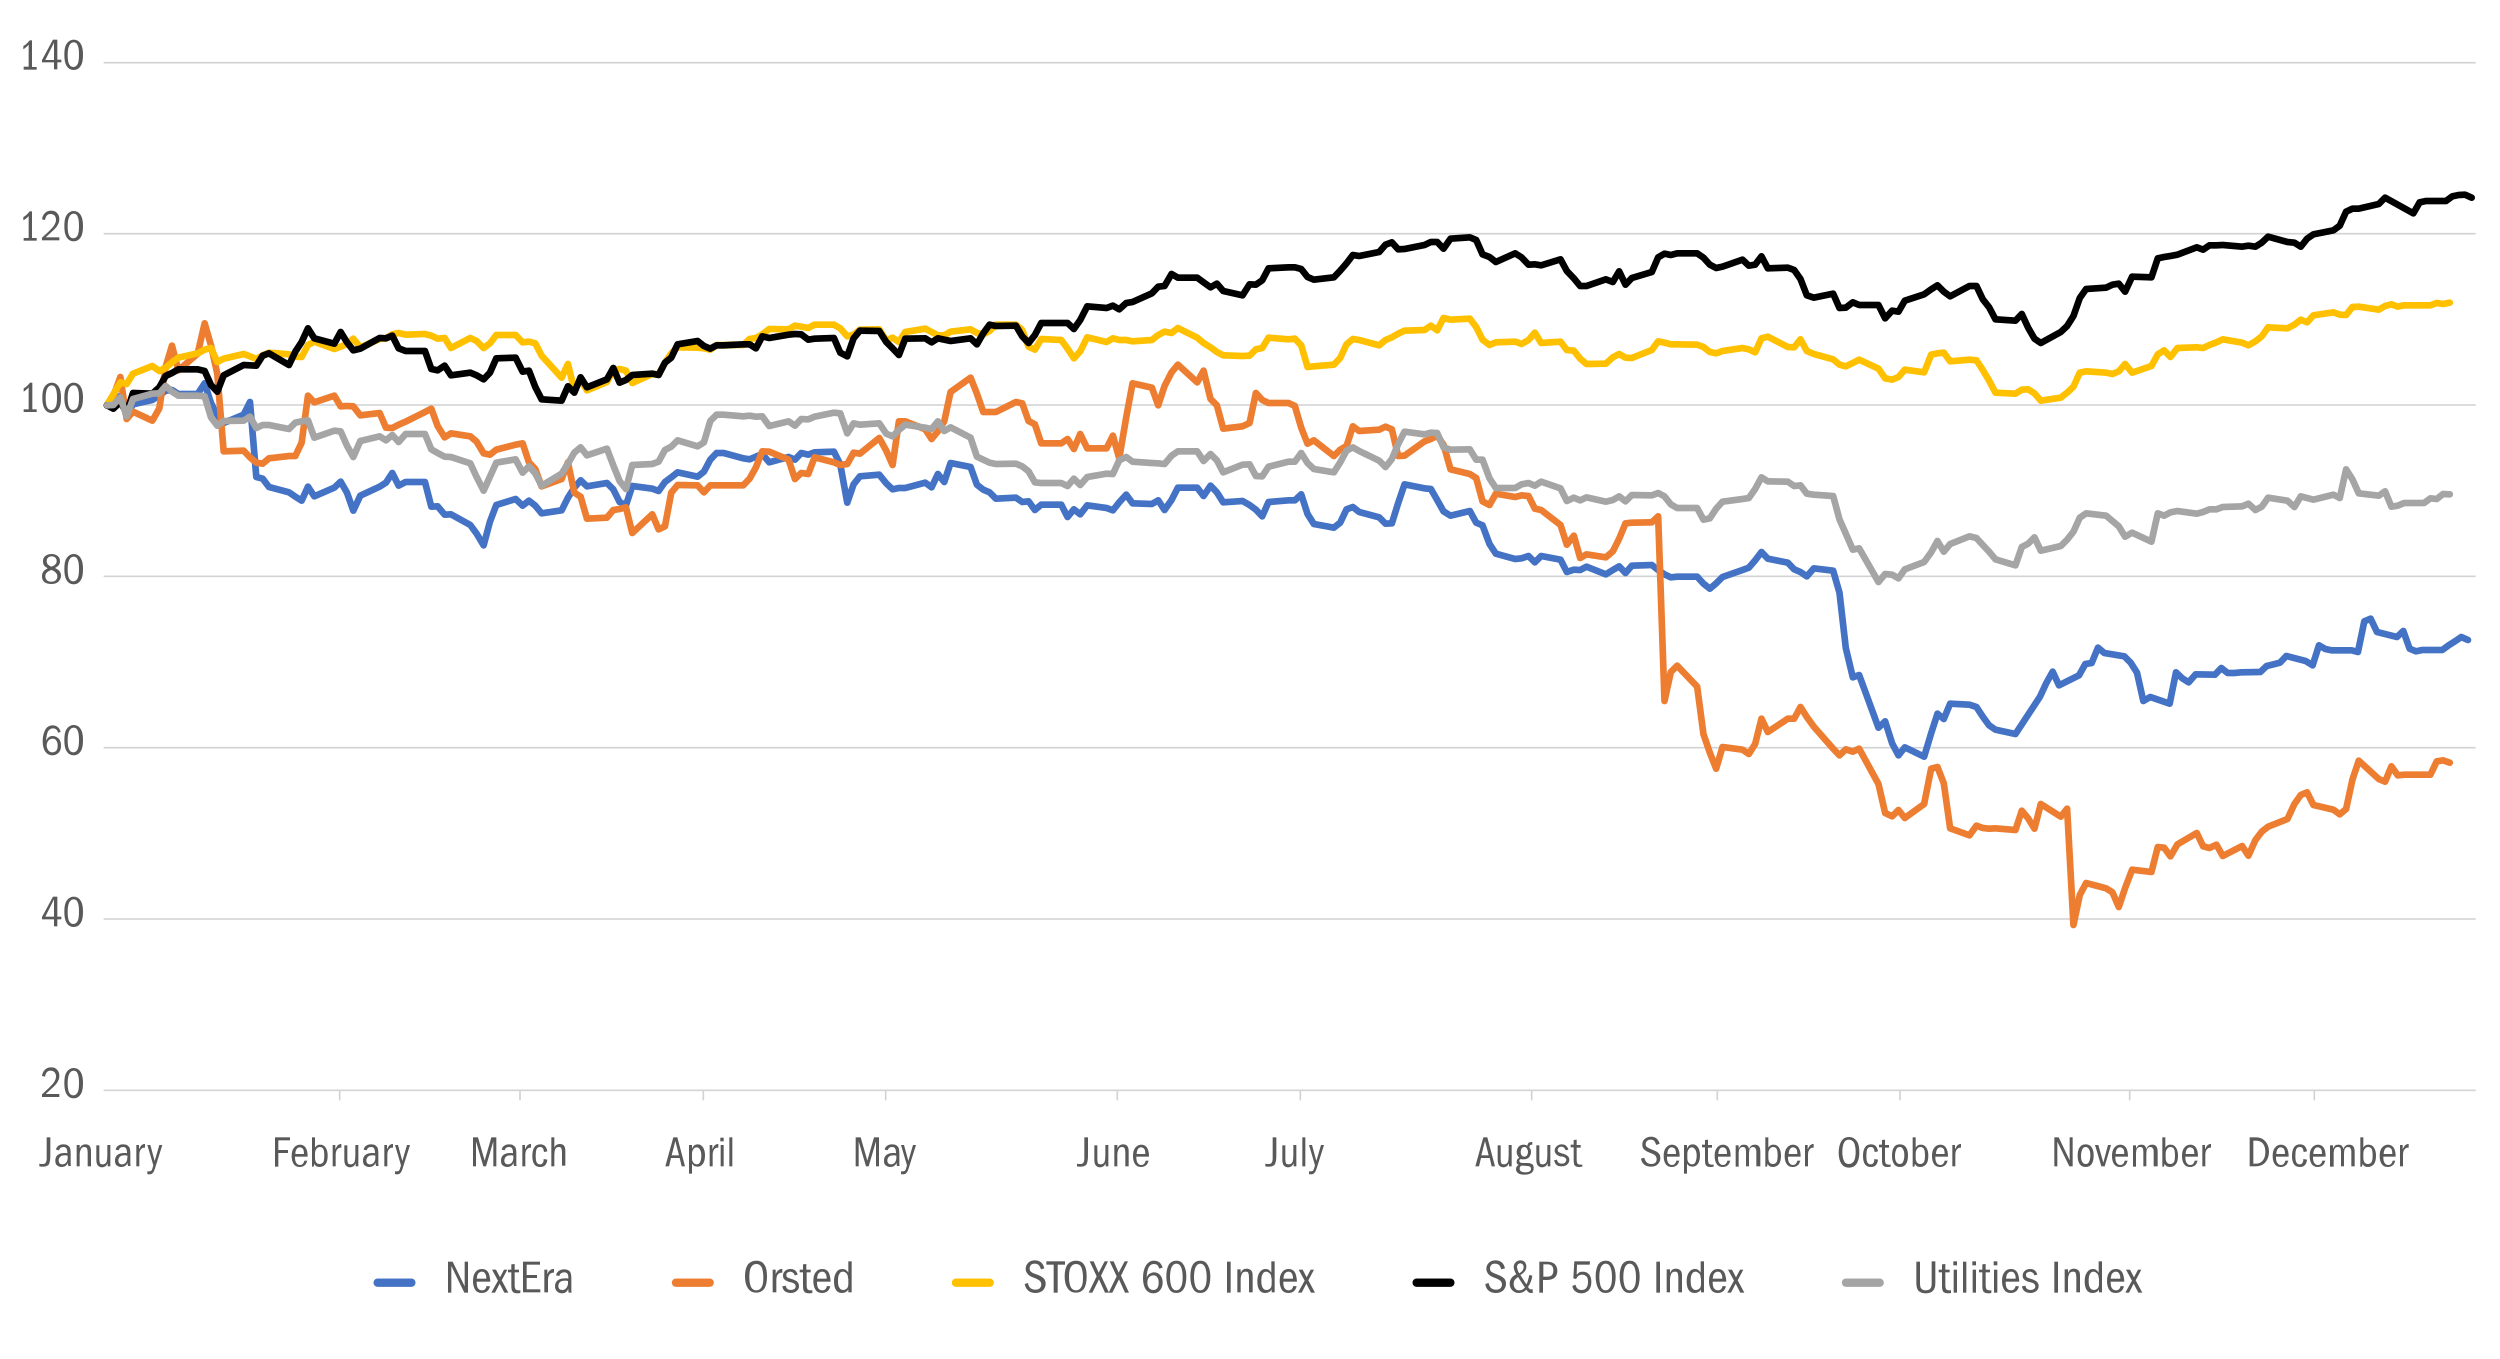 <?xml version="1.0" encoding="UTF-8"?> <svg xmlns="http://www.w3.org/2000/svg" xmlns:xlink="http://www.w3.org/1999/xlink" version="1.1" id="Chart_02" x="0px" y="0px" width="750px" height="407.8px" viewBox="0 0 750 407.8" xml:space="preserve"> <g> <path fill="none" stroke="#D1D3D4" stroke-width="0.5" stroke-linejoin="round" stroke-miterlimit="10" d="M31.1,275.7h711.6 M31.1,224.3h711.6 M31.1,172.9h711.6 M31.1,121.5h711.6 M31.1,70.1h711.6 M31.1,18.8h711.6"></path> </g> <g> <path fill="none" stroke="#D1D3D4" stroke-width="0.5" stroke-linejoin="round" stroke-miterlimit="10" d="M31.1,327.1h711.6"></path> </g> <g> <path fill="none" stroke="#4472C4" stroke-width="2" stroke-linecap="round" stroke-linejoin="round" stroke-miterlimit="10" d=" M32.1,121.6l1.9-0.8l2.1-2l1.9,5.7l1.9-3.2l5.8-1.3l2.1-1.4l1.9-1.4l1.9-0.2l1.9,1.2h5.8l2.1-3.2l1.9,5.9l1.9,3.7l1.9,2.3l6-2.5 l1.9-3.8l1.9,22.5l1.9,0.5l1.9,2.5l6,1.6l1.9,1.3l1.9,1.2l1.9-4.2l1.9,2.9l6-2.6l1.9-1.8l1.9,3.3l1.9,5.4l2.1-4.5l5.8-2.7l1.9-1.2 l1.9-2.9l1.9,3.8l2.1-1.1h5.8l1.9,7.4l1.9-0.1l2.1,2.5l1.9-0.1l5.8,3.2l1.9,2.6l2.1,3.5l1.9-7.1l1.9-5l5.8-1.8l2.1,2l1.9-1.5 l1.9,1.5l1.9,2.3l6-0.9l1.9-3.8l1.9-3l1.9-2.2l1.9,1.8l6-1l1.9,1.9l1.9,3.8l1.9,1l1.9-5.8l6,0.8l1.9,0.7l1.9-2.7l1.9-1.4l1.9-1.5 l6,1.3l1.9-1.5l1.9-3.6l1.9-2h2.1l5.9,1.6l1.9,0.3l1.9-0.8l1.9-0.8l2.1,2.5l5.8-1.6l1.9,0.8l1.9-2l2.1,0.5l1.9-0.7l5.8-0.2l1.9,3.8 l2.1,11.5l1.9-5.5l1.9-2.4l5.8-0.5l2.1,2.6l1.9,1.8l1.9-0.4h1.9l6-1.6l1.9,1.4l1.9-4l1.9,2.4l1.9-5.7l6,1.2l1.9,5.3l1.9,1.5 l1.9,0.8l1.9,1.9l6-0.3l1.9,1.3l1.9-0.2l1.9,2.6l1.9-1.6h6l1.9,3.7l1.9-2.3l1.9,1.5l2.1-2.7l5.8,0.8l1.9,0.7l1.9-2.4l2.1-2.3 l1.9,2.6l5.8,0.2l1.9-1.1l1.9,2.9l2.1-3l1.9-3.7h5.8l1.9,2.5l2.1-3.1l1.9,2l1.9,3l5.8-0.4l2.1,1.2l1.9,1.4l1.9,2l1.9-4.3l6-0.5h1.9 l1.9-1.8l1.9,5.9l1.9,3l6,1.1l1.9-1.5l1.9-4l1.9-0.7l1.9,1.5l6,1.6l1.9,1.9l1.9-0.1l1.9-6.1l1.9-5.6l6,1.2l1.9,0.2l1.9,3.3l1.9,3.4 l2.1,1.3l5.8-1.4l1.9,3.5l1.9,0.8l2.1,5.6l1.9,2.9l5.8,1.6l1.9-0.2l2.1-0.7l1.9,1.9l1.9-1.9l5.8,1.1l1.9,3.7l2.1-0.7l1.9,0.1l1.9-1 l5.8,2.3l2.1-1.3l1.9-1.1l1.9,2l1.9-2.2l6-0.2l1.9,1.5l1.9,1.3l1.9,0.9l1.9-0.2h6l1.9,2.1l1.9,1.5l1.9-1.6l1.9-1.9l6-2.1l1.9-0.7 l1.9-2.2l1.9-2.5l1.9,2l6,1.2l1.9,2l1.9,0.8l1.9,1.3l2.1-2.4l5.8,0.7l1.9,6.6l1.9,16.6l2.1,8.8l1.9-0.7l5.8,15.8l2-1.9l2.1,6.6 l1.9,3.6l1.9-2.4l5.8,2.8l2.1-7l1.9-5.9l1.9,1.6l1.9-4.6l5.8,0.3l2.1,0.7l1.9,2.9l1.9,2.6l1.9,1.3l6,1.3L612,209l1.9-4.1l1.9-3.4 l1.9,4.1l6-3l1.9-3.4l1.9-0.3l1.9-4.6l1.9,1.6l6,1l1.9,1.9l1.9,3l1.9,8.5l2.1-1.2l5.8,2l1.9-9.4l1.9,1.8l1.9,1.2l2.1-2.4l5.8,0.1 l1.9-2l1.9,1.5h2.1l1.9-0.2l5.8-0.1l1.9-1.8l2.1-0.5l1.9-0.5l1.9-2l5.8,1.5l2.1,1.3l1.9-6l1.9,1.1l1.9,0.4h6l1.9,0.5l1.9-9.2 l1.9-0.8l1.9,4l6,1.5l1.9-1.8l1.9,5.3l1.9,0.8l1.9-0.4h6l1.9-1.4l1.9-1.2l1.9-1.3l2,0.9"></path> </g> <g> <path fill="none" stroke="#ED7D31" stroke-width="2" stroke-linecap="round" stroke-linejoin="round" stroke-miterlimit="10" d=" M32.1,121.6L34,119l2.1-5.9l1.9,12.6l1.9-2.2l5.8,2.7l2.1-3.7l1.9-12.5l1.9-6.3l1.9,7.4l5.8-5l2.1-9.1l1.9,6.6l1.9,8.6l1.9,23.2 l6-0.2l1.9,2l1.9,1.6l1.9,0.3l1.9-1.6l6-0.7h1.9l1.9-4l1.9-14.1l1.9,2l6-2l1.9,3.2l1.9-0.1l1.9,0.1l2.1,2.7l5.8-0.7l1.9,4.4 l1.9,0.1l1.9-1l2.1-0.9l5.8-2.9l1.9-1l1.9,5.2l2.1,3.4l1.9-1.2l5.8,0.9l1.9,1.6l2.1,3.5l1.9,0.4l1.9-1.5l5.8-1.5l2.1-0.4l1.9,5.7 l1.9,2l1.9,5.2l6-2.2l1.9-5l1.9,9.1l1.9,1.2l1.9,6.6l6-0.3l1.9-2.3l1.9-0.3l1.9-0.5l1.9,7.7l6-5.6l1.9,4.5l1.9-0.9l1.9-10.1 l1.9-2.3l6,0.1l1.9,2.1l1.9-2.1h1.9h2.1h5.9l1.9-2l1.9-3.4l1.9-4.8l2.1,0.1l5.8,2.4l1.9,5.8l1.9-1.8l2.1,0.3l1.9-5l5.8,1.5l1.9,0.8 l2.1-0.3l1.9-3.4l1.9,0.3l5.8-4.7l2.1,3.8l1.9,4.3l1.9-13.1h1.9l6,2.4l1.9,2.9l1.9-2.3l1.9-3l1.9-8.8l6-4.3l1.9,4.8l1.9,5.5h1.9 h1.9l6-3l1.9,0.4l1.9,5.3l1.9,1l1.9,5.7h6l1.9-1.3l1.9,3l1.9-4.5l2.1,4.3h5.8l1.9-3.8l1.9,6.8l2.1-12.3l1.9-10.2l5.8,1.3l1.9,5.3 l1.9-5.8l2.1-4.1l1.9-2.3l5.8,5.3l1.9-3.5l2.1,8.5l1.9,1.9l1.9,7l5.8-0.7l2.1-1l1.9-9l1.9,2.1l1.9,0.9h6l1.9,0.9l1.9,6.5l1.9,4.8 l1.9-1l6,4.7l1.9-1.9l1.9-1.1l1.9-5.9l1.9,1.4l6-0.4l1.9-0.9l1.9,0.8l1.9,8l1.9-0.1l6-4.3l1.9-0.7l1.9-1l1.9,2.7l2.1,7.4l5.8,1.4 l1.9,1.2l1.9,7l2.1,1.1l1.9-3.4l5.8,1l1.9-0.5l2.1,0.2l1.9,3.8l1.9,0.4l5.8,4.5l1.9,5.9l2.1-2.7l1.9,6.7l1.9-1.1l5.8,0.9l2.1-1.8 l1.9-3.8l1.9-4.6l1.9-0.2l6-0.1l1.9-1.8l1.9,55.4l1.9-8.7l1.9-1.9l6,6.3l1.9,14.3l1.9,5.5l1.9,4.8l1.9-6.5l6,0.8l1.9,1.3l1.9-3 l1.9-7.6l1.9,4l6-4h1.9l1.9-3.5l1.9,3l2.1,2.9l5.8,6.6l1.9,2l1.9-1.8l2.1,0.7l1.9-0.9l5.8,10.6l2,8.7l2.1,1l1.9-1.9l1.9,2.4 l5.8-4.2l2.1-10.6l1.9-0.5l1.9,4.9l1.9,13.5l5.8,2.1l2.1-2.9l1.9,0.7l1.9,0.2l1.9-0.1l6,0.5l1.9-5.8l1.9,2.3l1.9,3.1l1.9-7.4l6,3.8 l1.9-2.4l1.9,34.9l1.9-9l1.9-3.6l6,1.6l1.9,1.2l1.9,4.4l1.9-5.7l2.1-5.5l5.8,0.7l1.9-7.5l1.9,0.2l1.9,2.6l2.1-3.6l5.8-3.4l1.9,4 l1.9,0.5l2.1-1l1.9,3.4l5.8-3l1.9,2.9l2.1-4.7l1.9-2.5l1.9-1.5l5.8-2.3l2.1-4.5l1.9-2.7l1.9-0.8l1.9,3.8l6,1.4l1.9,1.4l1.9-1.6 l1.9-8.8l1.9-5.7l6,5.5l1.9,0.8l1.9-4.6l1.9,2.7l1.9-0.2h6h1.9l1.9-4l1.9-0.3l2,0.7"></path> </g> <g> <path fill="none" stroke="#FFC000" stroke-width="2" stroke-linecap="round" stroke-linejoin="round" stroke-miterlimit="10" d=" M32.1,121.5l1.9-3.2l2.1-3.6l1.9,0.5l1.9-3.1l5.8-2.3l2.1,1.5l1.9-1l1.9-1.6l1.9-1.4l5.8-1.3l2.1-1.1l1.9-0.5l1.9,4.2l1.9-1l6-1.4 l1.9,0.7l1.9,0.8l1.9-1.1l1.9-0.8l6,0.5l1.9,0.7l1.9,0.1l1.9-3.6l1.9-1l6,2.2l1.9-0.7l1.9-0.8l1.9-1.6l2.1,2.6l5.8-2.5l1.9-0.2 l1.9-1.2l1.9-0.4l2.1,0.5l5.8-0.2l1.9,0.5l1.9,0.9l2.1-0.2l1.9,3l5.8-3l1.9,0.9l2.1,2.1l1.9-1.4l1.9-2.5h5.8l2.1,2.2l1.9-0.2 l1.9,0.5l1.9,3.7l6,6.6l1.9-4.1l1.9,7.9l1.9-3.2l1.9,3.2l6-2.5l1.9-3.5l1.9-0.4l1.9,0.5l1.9,3.7l6-2.7l1.9,0.1l1.9-3.4l1.9-2.9 l1.9-1.8l6,0.1l1.9,0.2l1.9,0.4l1.9-1.4h2.1h5.9l1.9-1.8l1.9-0.3l1.9-1.1l2.1-1.6l5.8,0.1l1.9-1.1l1.9,0.3l2.1,0.4l1.9-1h5.8 l1.9,1.1l2.1,2.4l1.9-0.5l1.9-1.5l5.8-0.1l2.1,3.4l1.9-0.9l1.9,1.3l1.9-3l6-1l1.9,1l1.9,1h1.9l1.9-1.1l6-0.7l1.9,1.1l1.9,0.4l1.9-1 l1.9-1.9h6l1.9,1.6l1.9,5l1.9,0.9l1.9-3.2l6,0.3l1.9,2.6l1.9,2.9l1.9-2.1l2.1-4.2l5.8,1.4l1.9-1.1l1.9,0.5h2.1l1.9,0.4l5.8-0.4 l1.9-1.5l1.9-1l2.1,0.4l1.9-1.5l5.8,2.9l1.9,1.6l2.1,1.3l1.9,1.4l1.9,1l5.8,0.2l2.1-0.1l1.9-1.9l1.9-0.4l1.9-3.1l6,0.5l1.9-0.2 l1.9,2l1.9,6.5l1.9-0.2l6-0.5l1.9-2l1.9-4.1l1.9-1.6l1.9,0.3l6,1.6l1.9-1.6l1.9-0.8l1.9-1.1l1.9-0.9l6-0.2l1.9-1.3l1.9,1.4l1.9-3.7 l2.1,0.5l5.8-0.3l1.9,2.5l1.9,3.8l2.1,1.6l1.9-0.8l5.8-0.2l1.9,0.7l2.1-1.2l1.9-2.2l1.9,3.1l5.8-0.4l1.9,2.5l2.1,0.2l1.9,2.4 l1.9,1.6l5.8-0.1l2.1-1.9l1.9-1l1.9,1.1l1.9,0.1l6-2.4l1.9-2.6l1.9,0.4l1.9,0.5h1.9l6,0.1l1.9,0.7l1.9,1.5l1.9,0.4l1.9-0.7l6-0.9 l1.9,0.4l1.9,0.9l1.9-4.2l1.9-0.5l6,3.1l1.9,0.1l1.9-2.4l1.9,3.5l2.1,0.9l5.8,1.6l1.9,1.6l1.9,0.5l2.1-1l1.9-1l5.8,2.7l2,2.9 l2.1,0.4l1.9-0.8l1.9-2.2l5.8,0.8l2.1-5.3l1.9-0.4l1.9-0.2l1.9,2.6l5.8-0.5l2.1,0.2l1.9,2.9l1.9,3.2l1.9,3.6l6,0.3l1.9-1.2l1.9-0.1 l1.9,1.2l1.9,2.2l6-0.9l1.9-1.5l1.9-1.8l1.9-4.2l1.9-0.4l6,0.4l1.9,0.4l1.9-0.8l1.9-2.2l2.1,2.6l5.8-2l1.9-3.5l1.9-1.2l1.9,2 l2.1-2.7l5.8-0.2l1.9,0.2l1.9-0.9l2.1-0.8l1.9-0.9l5.8,1l1.9,0.8l2.1-1.2l1.9-1.5l1.9-2.7l5.8,0.3l2.1-1.1l1.9-1.5l1.9,0.8l1.9-2.1 l6-0.9l1.9,0.7l1.9,0.1l1.9-2.4l1.9-0.1l6,0.9l1.9-1.1l1.9-0.5l1.9,0.7l1.9-0.4h6h1.9l1.9-0.7l1.9,0.3l2-0.4"></path> </g> <g> <path fill="none" stroke="#000000" stroke-width="2" stroke-linecap="round" stroke-linejoin="round" stroke-miterlimit="10" d=" M32.1,121.6l1.9,1l2.1-2l1.9,3.1l1.9-5.8l5.8,0.2l2.1-1.9l1.9-3.4l1.9-0.9l1.9-1.1h5.8l2.1,0.5l1.9,4.2l1.9,2l1.9-4.9l6-3.1 l1.9,0.1l1.9,0.1l1.9-3l1.9-0.7l6,3.5l1.9-4l1.9-2.9l1.9-4.1l1.9,3l6,1.6l1.9-3.5l1.9,3.1l1.9,2.4l2.1-0.5l5.8-3.2l1.9,0.1l1.9-0.8 l1.9,3.8l2.1,0.8h5.8l1.9,5.4l1.9,0.4l2.1-1.4l1.9,2.9l5.8-0.8l1.9,0.8l2.1,1.2l1.9-2l1.9-4.3l5.8-0.2l2.1,4.2l1.9-0.3l1.9,4.9 l1.9,3.7l6,0.4l1.9-4.3l1.9,1.9l1.9-4.6l1.9,3l6-2.4l1.9-3.4l1.9,4.4l1.9-0.8l1.9-1.5l6-0.4l1.9,0.4l1.9-3.7l1.9-1.5l1.9-4l6-1 l1.9,1.5l1.9,0.8l1.9-1h2.1l5.9-0.3h1.9l1.9,1.2l1.9-3.6l2.1,0.5l5.8-1l1.9-0.2l1.9,0.1l2.1,1.6l1.9-0.3l5.8-0.2l1.9,4.4l2.1,1.1 l1.9-5.4l1.9-2.3l5.8,0.1l2.1,3.3l1.9,1.9l1.9,2l1.9-4.9l6-0.1l1.9,1.2l1.9-1.2l1.9,0.4l1.9,0.4l6-0.8l1.9,1.8l1.9-3.3l1.9-2.6 l1.9,0.4l6-0.1l1.9,3.2l1.9,2l1.9-2.4l1.9-3.6h6h1.9l1.9,1.8l1.9-2.7l2.1-4.1l5.8,0.5l1.9-0.7l1.9,1.1l2.1-1.9l1.9-0.3l5.8-2.6 l1.9-2l1.9-0.2l2.1-3.6l1.9,1.1h5.8l1.9,1.4l2.1,1.5l1.9-1.1l1.9,2.2l5.8,1.3l2.1-3.3l1.9,0.1l1.9-1.3l1.9-3.6l6-0.3h1.9l1.9,0.5 l1.9,2.4l1.9,0.8l6-0.7l1.9-2l1.9-2.2l1.9-2.5l1.9,0.3l6-1.2l1.9-2.2l1.9-0.7l1.9,2.1l1.9-0.1l6-1.2l1.9-0.9h1.9l1.9,2l2.1-3 l5.8-0.4l1.9,0.8l1.9,4.3l2.1,0.8l1.9,1.5l5.8-2.6l1.9,1.2l2.1,2.2l1.9-0.1l1.9,0.3l5.8-1.8l1.9,3.5l2.1,2.2l1.9,2.3h1.9l5.8-2 l2.1,0.8l1.9-3.2l1.9,4l1.9-2l6-1.8l1.9-4.4l1.9-1.1l1.9,0.4l1.9-0.5h6l1.9,1.3l1.9,2.1l1.9,1l1.9-0.4l6-2.1l1.9,1.8l1.9-0.3 l1.9-2.5l1.9,3.6l6-0.2l1.9,0.7l1.9,2.7l1.9,4.9l2.1,0.7l5.8-1.2l1.9,4.3l1.9-0.1l2.1-1.6l1.9,0.8h5.8l2,4l2.1-2.3l1.9,0.3l1.9-3.3 l5.8-1.9l2.1-1.5l1.9-1.2l1.9,1.9l1.9,1.4l5.8-3.1h2.1l1.9,4l1.9,2.4l1.9,3.6l6,0.4l1.9-2l1.9,4.1l1.9,3.3l1.9,1.3l6-3.3l1.9-1.8 l1.9-3l1.9-5.4l1.9-2.7l6-0.4l1.9-0.9l1.9-0.3l1.9,2.4l2.1-4.5l5.8,0.2l1.9-5.7l1.9-0.4l1.9-0.3l2.1-0.4l5.8-2.2l1.9,0.7l1.9-1.3 h2.1l1.9-0.1l5.8,0.5l1.9-0.3l2.1,0.3l1.9-1.2l1.9-1.8l5.8,1.6l2.1,0.2l1.9,1.2l1.9-2.4l1.9-1.3l6-1.2l1.9-1.4l1.9-4.2l1.9-0.9h1.9 l6-1.4l1.9-1.9L724,64l1.9-3.3l1.9-0.4h6l1.9-1.4l1.9-0.4l1.9-0.1l2,0.9"></path> </g> <g> <path fill="none" stroke="#A5A5A5" stroke-width="2" stroke-linecap="round" stroke-linejoin="round" stroke-miterlimit="10" d=" M32.1,121.6l1.9-0.1l2.1-2.3l1.9,5.7l1.9-5.2l5.8-1.6l2.1-0.1l1.9-2.2l1.9,1.7l1.9,1.2h5.8l2.1,0.2l1.9,6.3l1.9,2.5l1.9-1.4l6-0.1 l1.9-1.2l1.9,3.4l1.9-0.9h1.9l6,1.2l1.9-1.9l1.9-0.4l1.9-0.3l1.9,5.2l6-2.1l1.9,0.2l1.9,4.3l1.9,3.4l2.1-4.8l5.8-1.4l1.9,1.2 l1.9-1.6l1.9,2.1l2.1-2.4h5.8l1.9,4.6l1.9,1.1l2.1,1.1l1.9,0.1l5.8,1.9l1.9,4.1l2.1,4.1l1.9-4.2l1.9-4.2l5.8-1l2.1,4l1.9-1.9 l1.9,2.1l1.9,3.7l6-3.6l1.9-3l1.9-3.3l1.9-1.6l1.9,2.4l6-2l1.9,5l1.9,4.7l1.9,2.4l1.9-7.2l6-0.3l1.9-0.7l1.9-3.5l1.9-1l1.9-1.9 l6,1.8l1.9-1.2l1.9-6.4l1.9-1.9h2.1l5.9,0.5l1.9-0.2l1.9,0.3l1.9-0.1l2.1,2.9l5.8-1.4l1.9,1.3l1.9-2l2.1,0.1l1.9-0.8l5.8-1.2 l1.9,0.2l2.1,6l1.9-3l1.9,0.4l5.8-0.4l2.1,3.1l1.9,0.8l1.9-1.9l1.9-1.6l6,0.9l1.9,0.4l1.9-2.3l1.9,2.9l1.9-1.1l6,3.1l1.9,5.7 l1.9,0.9l1.9,0.9l1.9,0.4l6-0.1l1.9,0.8l1.9,1.5l1.9,3.3l1.9,0.2h6l1.9,0.9l1.9-2.2l1.9,1.9l2.1-2.4l5.8-1l1.9,0.1l1.9-4.1l2.1-1 l1.9,1.4l5.8,0.4l1.9,0.1l1.9,0.2l2.1-2.5l1.9-1.3h5.8l1.9,2.9l2.1-2.1l1.9,1.9l1.9,3.6l5.8-2.3l2.1-0.1l1.9,3.5l1.9,0.1l1.9-2.9 l6-1.5h1.9l1.9-2.6l1.9,3l1.9,1.8l6,1l1.9-3l1.9-3.5l1.9-1l1.9,1.1l6,2.9l1.9,1.9l1.9-2.4l1.9-4.5l1.9-3.7l6,0.8l1.9-0.5l1.9,0.1 l1.9,4.3l2.1,0.7l5.8-0.1l1.9,3.1h1.9l2.1,5.6l1.9,2.9h5.8l1.9-1.1l2.1-0.4l1.9,0.8l1.9-1.2l5.8,2l1.9,3.8l2.1-1l1.9,0.8l1.9-0.9 l5.8,1.3l2.1-0.5l1.9-1.1l1.9,1.5l1.9-1.9l6,0.1l1.9-0.7l1.9,1l1.9,2.4l1.9,1.1h6l1.9,3.5l1.9-0.4l1.9-2.9l1.9-2.1l6-0.8l1.9-0.3 l1.9-2.7l1.9-3.5l1.9,1.2l6,0.1l1.9,1.3l1.9-0.2l1.9,2.5l2.1,0.3l5.8,0.4l1.9,7l1.9,4.3l2.1,4.8l1.9-0.4l5.8,10.1l2-2.4l2.1,0.2 l1.9,1.1l1.9-2.7l5.8-2.2l2.1-2.9l1.9-3.4l1.9,3.2l1.9-2.3l5.8-2.3l2.1,0.5l1.9,2.1l1.9,2l1.9,2.3l6,1.8l1.9-5.5l1.9-1l1.9-1.9 l1.9,4l6-1.4l1.9-1.9l1.9-2.4l1.9-4.2l1.9-1.3l6,0.7l1.9,1.6l1.9,1.6l1.9,3.1l2.1-1.2l5.8,2.7l1.9-8.5l1.9,0.7l1.9-1l2.1-0.4 l5.8,0.8l1.9-0.5l1.9-0.8h2.1l1.9-0.7l5.8-0.2l1.9-0.8l2.1,1.9l1.9-1l1.9-2.7l5.8,0.9l2.1,1.9l1.9-3.2l1.9,0.5l1.9,0.5l6-1.5l1.9,1 l1.9-8.6l1.9,3l1.9,4.2l6,0.7l1.9-1.3l1.9,4.6l1.9-0.3l1.9-0.8h6l1.9-1.4l1.9,0.2l1.9-1.5l2,0.1"></path> </g> <g> <g> <g> <path fill="#595959" d="M12.6,329.2v-0.9c1.6-1.4,2.7-2.5,3.3-3.2c0.6-0.8,0.9-1.5,0.9-2.1c0-0.5-0.1-0.9-0.4-1.3 c-0.3-0.3-0.7-0.5-1.2-0.5c-0.5,0-0.8,0.1-1.1,0.4c-0.3,0.3-0.5,0.8-0.6,1.4l-0.9-0.2c0.1-0.8,0.4-1.4,0.9-1.9s1.1-0.7,1.8-0.7 c0.8,0,1.4,0.2,1.8,0.7c0.5,0.5,0.7,1.1,0.7,1.9c0,0.5-0.1,1-0.4,1.5c-0.2,0.5-0.6,1-1.1,1.5c-0.5,0.5-1.4,1.3-2.6,2.4h4.1v0.9 H12.6z"></path> <path fill="#595959" d="M22.1,320.4c0.9,0,1.6,0.4,2.1,1.2c0.5,0.8,0.7,1.9,0.7,3.3c0,1.5-0.2,2.7-0.7,3.4 c-0.5,0.8-1.2,1.2-2.1,1.2c-0.9,0-1.6-0.4-2.1-1.2c-0.5-0.8-0.7-1.9-0.7-3.4c0-1.5,0.2-2.6,0.7-3.3S21.2,320.4,22.1,320.4z M22.1,321.2c-0.5,0-1,0.3-1.3,0.9c-0.3,0.6-0.5,1.5-0.5,2.8c0,1.2,0.1,2.2,0.4,2.8c0.3,0.6,0.7,0.9,1.3,0.9c0.5,0,1-0.3,1.3-0.9 c0.3-0.6,0.4-1.6,0.4-2.8c0-1.2-0.1-2.2-0.4-2.8C23.1,321.5,22.7,321.2,22.1,321.2z"></path> </g> </g> </g> <g> <g> <g> <path fill="#595959" d="M16.2,277.9v-2.1h-3.6v-0.7l3.3-6.1h1.3v6h1.2v0.8h-1.2v2.1H16.2z M16.2,269.8l-2.6,5.2h2.6V269.8z"></path> <path fill="#595959" d="M22.1,269c0.9,0,1.6,0.4,2.1,1.2c0.5,0.8,0.7,1.9,0.7,3.3c0,1.5-0.2,2.7-0.7,3.4 c-0.5,0.8-1.2,1.2-2.1,1.2c-0.9,0-1.6-0.4-2.1-1.2c-0.5-0.8-0.7-1.9-0.7-3.4c0-1.5,0.2-2.6,0.7-3.3S21.2,269,22.1,269z M22.1,269.8c-0.5,0-1,0.3-1.3,0.9c-0.3,0.6-0.5,1.5-0.5,2.8c0,1.2,0.1,2.2,0.4,2.8c0.3,0.6,0.7,0.9,1.3,0.9c0.5,0,1-0.3,1.3-0.9 c0.3-0.6,0.4-1.6,0.4-2.8c0-1.2-0.1-2.2-0.4-2.8C23.1,270.1,22.7,269.8,22.1,269.8z"></path> </g> </g> </g> <g> <g> <g> <path fill="#595959" d="M17.4,219.8c-0.1-0.5-0.3-0.8-0.6-1c-0.2-0.2-0.5-0.3-0.9-0.3c-0.6,0-1.1,0.3-1.5,0.9 c-0.3,0.6-0.5,1.6-0.6,2.9c0.2-0.5,0.5-0.9,0.8-1.1c0.3-0.3,0.7-0.4,1.2-0.4c0.7,0,1.3,0.3,1.8,0.8c0.5,0.5,0.7,1.2,0.7,2.1 c0,0.9-0.2,1.6-0.7,2.1s-1.1,0.8-1.9,0.8c-0.9,0-1.6-0.4-2.1-1.1c-0.5-0.7-0.8-1.8-0.8-3.1c0-1.5,0.3-2.6,0.8-3.5 c0.5-0.9,1.3-1.3,2.2-1.3c0.6,0,1.1,0.2,1.5,0.5c0.4,0.3,0.7,0.8,0.9,1.5L17.4,219.8z M15.8,221.6c-0.5,0-1,0.2-1.3,0.6 s-0.5,0.9-0.5,1.4c0,0.6,0.2,1.1,0.5,1.5c0.3,0.4,0.7,0.6,1.2,0.6c0.5,0,0.9-0.2,1.2-0.5c0.3-0.4,0.4-0.9,0.4-1.5 s-0.1-1.2-0.4-1.5C16.7,221.8,16.3,221.6,15.8,221.6z"></path> <path fill="#595959" d="M22.1,217.5c0.9,0,1.6,0.4,2.1,1.2c0.5,0.8,0.7,1.9,0.7,3.3c0,1.5-0.2,2.7-0.7,3.4 c-0.5,0.8-1.2,1.2-2.1,1.2c-0.9,0-1.6-0.4-2.1-1.2c-0.5-0.8-0.7-1.9-0.7-3.4c0-1.5,0.2-2.6,0.7-3.3S21.2,217.5,22.1,217.5z M22.1,218.3c-0.5,0-1,0.3-1.3,0.9c-0.3,0.6-0.5,1.5-0.5,2.8c0,1.2,0.1,2.2,0.4,2.8c0.3,0.6,0.7,0.9,1.3,0.9c0.5,0,1-0.3,1.3-0.9 c0.3-0.6,0.4-1.6,0.4-2.8c0-1.2-0.1-2.2-0.4-2.8C23.1,218.6,22.7,218.3,22.1,218.3z"></path> </g> </g> </g> <g> <g> <g> <path fill="#595959" d="M16.5,170.4c0.6,0.3,1.1,0.6,1.4,1c0.3,0.4,0.4,0.9,0.4,1.3c0,0.7-0.3,1.3-0.8,1.8 c-0.5,0.5-1.2,0.7-2.1,0.7c-0.9,0-1.6-0.2-2.1-0.6c-0.5-0.4-0.7-1-0.7-1.7c0-0.5,0.1-1,0.4-1.4s0.7-0.7,1.3-1 c-0.5-0.3-0.9-0.6-1.1-0.9c-0.2-0.3-0.3-0.7-0.3-1.2c0-0.7,0.2-1.2,0.7-1.6c0.5-0.4,1.1-0.6,1.9-0.6c0.7,0,1.3,0.2,1.8,0.6 c0.5,0.4,0.7,0.9,0.7,1.6C18,169.3,17.5,169.9,16.5,170.4z M15.4,171c-0.6,0.2-1.1,0.5-1.4,0.8c-0.3,0.3-0.4,0.7-0.4,1.1 c0,0.5,0.2,0.9,0.5,1.2c0.3,0.3,0.8,0.4,1.3,0.4c0.5,0,1-0.1,1.3-0.4c0.3-0.3,0.5-0.6,0.5-1.1s-0.1-0.8-0.4-1.1 C16.5,171.5,16.1,171.2,15.4,171z M15.4,170c0.6-0.2,1-0.4,1.2-0.7c0.3-0.3,0.4-0.6,0.4-1c0-0.4-0.1-0.7-0.4-1 c-0.3-0.3-0.7-0.4-1.1-0.4c-0.4,0-0.8,0.1-1.1,0.4c-0.3,0.3-0.4,0.6-0.4,1c0,0.4,0.1,0.7,0.3,1C14.6,169.6,14.9,169.8,15.4,170z"></path> <path fill="#595959" d="M22.1,166.2c0.9,0,1.6,0.4,2.1,1.2c0.5,0.8,0.7,1.9,0.7,3.3c0,1.5-0.2,2.7-0.7,3.4 c-0.5,0.8-1.2,1.2-2.1,1.2c-0.9,0-1.6-0.4-2.1-1.2c-0.5-0.8-0.7-1.9-0.7-3.4c0-1.5,0.2-2.6,0.7-3.3S21.2,166.2,22.1,166.2z M22.1,167c-0.5,0-1,0.3-1.3,0.9c-0.3,0.6-0.5,1.5-0.5,2.8c0,1.2,0.1,2.2,0.4,2.8c0.3,0.6,0.7,0.9,1.3,0.9c0.5,0,1-0.3,1.3-0.9 c0.3-0.6,0.4-1.6,0.4-2.8c0-1.2-0.1-2.2-0.4-2.8C23.1,167.3,22.7,167,22.1,167z"></path> </g> </g> </g> <g> <g> <g> <path fill="#595959" d="M7.1,123.6v-0.8h1.5v-6.6c-0.2,0.3-0.5,0.5-0.7,0.7s-0.5,0.4-0.8,0.6v-1c0.4-0.2,0.7-0.4,1-0.7 c0.3-0.3,0.6-0.6,0.9-1h0.7v8H11v0.8H7.1z"></path> <path fill="#595959" d="M15.5,114.8c0.9,0,1.6,0.4,2.1,1.2c0.5,0.8,0.7,1.9,0.7,3.3c0,1.5-0.2,2.7-0.7,3.4 c-0.5,0.8-1.2,1.2-2.1,1.2c-0.9,0-1.6-0.4-2.1-1.2c-0.5-0.8-0.7-1.9-0.7-3.4c0-1.5,0.2-2.6,0.7-3.3S14.6,114.8,15.5,114.8z M15.5,115.6c-0.5,0-1,0.3-1.3,0.9c-0.3,0.6-0.5,1.5-0.5,2.8c0,1.2,0.1,2.2,0.4,2.8c0.3,0.6,0.7,0.9,1.3,0.9c0.5,0,1-0.3,1.3-0.9 c0.3-0.6,0.4-1.6,0.4-2.8c0-1.2-0.1-2.2-0.4-2.8C16.5,115.9,16,115.6,15.5,115.6z"></path> <path fill="#595959" d="M22.1,114.8c0.9,0,1.6,0.4,2.1,1.2c0.5,0.8,0.7,1.9,0.7,3.3c0,1.5-0.2,2.7-0.7,3.4 c-0.5,0.8-1.2,1.2-2.1,1.2c-0.9,0-1.6-0.4-2.1-1.2c-0.5-0.8-0.7-1.9-0.7-3.4c0-1.5,0.2-2.6,0.7-3.3S21.2,114.8,22.1,114.8z M22.1,115.6c-0.5,0-1,0.3-1.3,0.9c-0.3,0.6-0.5,1.5-0.5,2.8c0,1.2,0.1,2.2,0.4,2.8c0.3,0.6,0.7,0.9,1.3,0.9c0.5,0,1-0.3,1.3-0.9 c0.3-0.6,0.4-1.6,0.4-2.8c0-1.2-0.1-2.2-0.4-2.8C23.1,115.9,22.7,115.6,22.1,115.6z"></path> </g> </g> </g> <g> <g> <g> <path fill="#595959" d="M7.1,72.2v-0.8h1.5v-6.6c-0.2,0.3-0.5,0.5-0.7,0.7S7.3,65.9,7,66.1v-1c0.4-0.2,0.7-0.4,1-0.7 c0.3-0.3,0.6-0.6,0.9-1h0.7v8H11v0.8H7.1z"></path> <path fill="#595959" d="M12.6,72.2v-0.9c1.6-1.4,2.7-2.5,3.3-3.2c0.6-0.8,0.9-1.5,0.9-2.1c0-0.5-0.1-0.9-0.4-1.3 c-0.3-0.3-0.7-0.5-1.2-0.5c-0.5,0-0.8,0.1-1.1,0.4c-0.3,0.3-0.5,0.8-0.6,1.4l-0.9-0.2c0.1-0.8,0.4-1.4,0.9-1.9s1.1-0.7,1.8-0.7 c0.8,0,1.4,0.2,1.8,0.7c0.5,0.5,0.7,1.1,0.7,1.9c0,0.5-0.1,1-0.4,1.5c-0.2,0.5-0.6,1-1.1,1.5c-0.5,0.5-1.4,1.3-2.6,2.4h4.1v0.9 H12.6z"></path> <path fill="#595959" d="M22.1,63.3c0.9,0,1.6,0.4,2.1,1.2c0.5,0.8,0.7,1.9,0.7,3.3c0,1.5-0.2,2.7-0.7,3.4 c-0.5,0.8-1.2,1.2-2.1,1.2c-0.9,0-1.6-0.4-2.1-1.2c-0.5-0.8-0.7-1.9-0.7-3.4c0-1.5,0.2-2.6,0.7-3.3S21.2,63.3,22.1,63.3z M22.1,64.1c-0.5,0-1,0.3-1.3,0.9c-0.3,0.6-0.5,1.5-0.5,2.8c0,1.2,0.1,2.2,0.4,2.8c0.3,0.6,0.7,0.9,1.3,0.9c0.5,0,1-0.3,1.3-0.9 c0.3-0.6,0.4-1.6,0.4-2.8c0-1.2-0.1-2.2-0.4-2.8C23.1,64.4,22.7,64.1,22.1,64.1z"></path> </g> </g> </g> <g> <g> <g> <path fill="#595959" d="M7.1,20.8V20h1.5v-6.6c-0.2,0.3-0.5,0.5-0.7,0.7S7.3,14.6,7,14.8v-1c0.4-0.2,0.7-0.4,1-0.7 c0.3-0.3,0.6-0.6,0.9-1h0.7v8H11v0.8H7.1z"></path> <path fill="#595959" d="M16.2,20.8v-2.1h-3.6V18l3.3-6.1h1.3v6h1.2v0.8h-1.2v2.1H16.2z M16.2,12.8l-2.6,5.2h2.6V12.8z"></path> <path fill="#595959" d="M22.1,11.9c0.9,0,1.6,0.4,2.1,1.2c0.5,0.8,0.7,1.9,0.7,3.3c0,1.5-0.2,2.7-0.7,3.4 C23.7,20.6,23,21,22.1,21c-0.9,0-1.6-0.4-2.1-1.2c-0.5-0.8-0.7-1.9-0.7-3.4c0-1.5,0.2-2.6,0.7-3.3S21.2,11.9,22.1,11.9z M22.1,12.7c-0.5,0-1,0.3-1.3,0.9c-0.3,0.6-0.5,1.5-0.5,2.8c0,1.2,0.1,2.2,0.4,2.8c0.3,0.6,0.7,0.9,1.3,0.9c0.5,0,1-0.3,1.3-0.9 c0.3-0.6,0.4-1.6,0.4-2.8c0-1.2-0.1-2.2-0.4-2.8C23.1,13,22.7,12.7,22.1,12.7z"></path> </g> </g> </g> <g> <g> <path fill="none" stroke="#4472C4" stroke-width="2.5" stroke-linecap="round" stroke-linejoin="round" stroke-miterlimit="10" d=" M113.3,384.8h10.1"></path> </g> <g> <g> <g> <path fill="#595959" d="M139.3,387.8l-3.9-8v8h-1v-9.3h1.4l3.6,7.4v-7.4h1v9.3H139.3z"></path> <path fill="#595959" d="M147,385.9c-0.2,0.7-0.5,1.2-0.9,1.5c-0.4,0.3-0.9,0.5-1.6,0.5c-0.8,0-1.5-0.3-1.9-0.9s-0.7-1.5-0.7-2.6 c0-1.2,0.2-2.1,0.7-2.7c0.5-0.7,1.1-1,2-1c0.8,0,1.4,0.3,1.8,0.9c0.4,0.6,0.6,1.6,0.7,2.9H143v0.1c0,0.8,0.1,1.5,0.4,1.9 c0.3,0.4,0.7,0.6,1.2,0.6c0.4,0,0.6-0.1,0.9-0.3c0.2-0.2,0.4-0.6,0.5-1L147,385.9z M145.9,383.6c0-0.7-0.1-1.2-0.4-1.6 c-0.2-0.4-0.6-0.5-1-0.5c-0.4,0-0.7,0.2-1,0.5c-0.3,0.3-0.4,0.9-0.5,1.6H145.9z"></path> <path fill="#595959" d="M151.3,387.8l-1.4-2.7l-1.4,2.7h-1.1l2-3.6l-1.8-3.3h1.2l1.2,2.3l1.2-2.3h1l-1.7,3.2l2,3.7H151.3z"></path> <path fill="#595959" d="M156.1,387.9c-0.3,0-0.5,0.1-0.6,0.1c-0.1,0-0.3,0-0.3,0c-0.5,0-0.9-0.1-1.2-0.3 c-0.2-0.2-0.4-0.4-0.5-0.8c-0.1-0.3-0.1-0.8-0.1-1.6v-3.6h-1v-0.8h1v-1.6l1-0.1v1.7h1.3v0.8h-1.3v3.6c0,0.5,0,0.9,0.1,1.1 s0.1,0.4,0.3,0.5c0.1,0.1,0.4,0.2,0.7,0.2c0.1,0,0.2,0,0.3,0c0.1,0,0.2,0,0.3-0.1V387.9z"></path> <path fill="#595959" d="M156.9,387.8v-9.3h5.1v0.9H158v3.1h3.1v0.9H158v3.4h4.1v0.9H156.9z"></path> <path fill="#595959" d="M163.3,387.8v-6.9h0.9v1.4c0.2-0.6,0.5-1,0.8-1.2c0.3-0.3,0.6-0.4,1-0.4h0.2v1.1l-0.2,0 c-0.5,0-0.9,0.2-1.2,0.6c-0.3,0.4-0.4,1-0.4,1.7v3.6H163.3z"></path> <path fill="#595959" d="M170.6,387.8c0-0.2,0-0.3-0.1-0.5c0-0.2,0-0.4,0-0.7c-0.2,0.5-0.5,0.9-0.8,1.1c-0.3,0.2-0.7,0.3-1.1,0.3 c-0.6,0-1.1-0.2-1.5-0.6c-0.4-0.4-0.6-0.9-0.6-1.5c0-0.8,0.3-1.4,0.8-1.8c0.5-0.4,1.3-0.6,2.3-0.6c0.4,0,0.8,0,0.9,0.1v-0.3 c0-0.6-0.1-1-0.3-1.2c-0.2-0.3-0.5-0.4-1-0.4c-0.3,0-0.6,0.1-0.9,0.3s-0.4,0.4-0.5,0.8l-1-0.2c0.1-0.5,0.4-1,0.8-1.3 c0.4-0.3,1-0.5,1.6-0.5c0.5,0,1,0.1,1.3,0.3c0.4,0.2,0.6,0.5,0.7,0.8c0.1,0.3,0.2,0.8,0.2,1.4v2.6c0,0.6,0,1,0,1.2 c0,0.2,0,0.4,0.1,0.7H170.6z M170.4,384.3c-0.1,0-0.3,0-0.4-0.1c-0.1,0-0.3,0-0.4,0c-0.7,0-1.2,0.1-1.6,0.4 c-0.3,0.3-0.5,0.7-0.5,1.2c0,0.4,0.1,0.6,0.3,0.9c0.2,0.2,0.5,0.3,0.9,0.3c0.5,0,0.9-0.2,1.2-0.6c0.3-0.4,0.5-0.9,0.5-1.5 C170.4,384.7,170.4,384.5,170.4,384.3z"></path> </g> </g> </g> </g> <g> <g> <path fill="none" stroke="#ED7D31" stroke-width="2.5" stroke-linecap="round" stroke-linejoin="round" stroke-miterlimit="10" d=" M202.8,384.8h10.1"></path> </g> <g> <g> <g> <path fill="#595959" d="M226.9,378.2c1.1,0,1.9,0.4,2.4,1.2c0.6,0.8,0.8,2,0.8,3.6c0,1.6-0.3,2.8-0.8,3.6 c-0.6,0.8-1.4,1.2-2.4,1.2c-1.1,0-1.9-0.4-2.5-1.3c-0.6-0.8-0.9-2-0.9-3.6c0-1.6,0.3-2.8,0.9-3.6 C225,378.6,225.9,378.2,226.9,378.2z M226.9,379.2c-0.7,0-1.2,0.3-1.6,1c-0.4,0.7-0.5,1.7-0.5,3c0,1.3,0.2,2.2,0.5,2.9 c0.4,0.7,0.9,1,1.6,1c0.7,0,1.2-0.3,1.6-1c0.4-0.6,0.5-1.6,0.5-2.9c0-1.3-0.2-2.3-0.5-3C228.1,379.5,227.6,379.2,226.9,379.2z"></path> <path fill="#595959" d="M231.8,387.8v-6.9h0.9v1.4c0.2-0.6,0.5-1,0.8-1.2c0.3-0.3,0.6-0.4,1-0.4h0.2v1.1l-0.2,0 c-0.5,0-0.9,0.2-1.2,0.6c-0.3,0.4-0.4,1-0.4,1.7v3.6H231.8z"></path> <path fill="#595959" d="M236.5,384.5c-0.5-0.2-0.9-0.4-1.2-0.7s-0.4-0.7-0.4-1.1c0-0.6,0.2-1,0.6-1.4s1-0.6,1.6-0.6 c0.6,0,1,0.1,1.4,0.4c0.4,0.3,0.6,0.7,0.8,1.3l-0.9,0.2c-0.1-0.4-0.3-0.7-0.5-0.8s-0.5-0.3-0.8-0.3c-0.3,0-0.6,0.1-0.9,0.3 s-0.3,0.5-0.3,0.7c0,0.3,0.1,0.6,0.3,0.7s0.5,0.3,1,0.4c0.4,0.1,0.9,0.3,1.3,0.5c0.4,0.2,0.7,0.4,0.9,0.7c0.2,0.3,0.3,0.6,0.3,1 c0,0.6-0.2,1.1-0.7,1.5c-0.5,0.4-1.1,0.6-1.8,0.6c-0.7,0-1.2-0.2-1.7-0.5c-0.4-0.3-0.7-0.8-0.8-1.5l1-0.2 c0.2,0.9,0.7,1.3,1.6,1.3c0.4,0,0.7-0.1,1-0.3s0.4-0.5,0.4-0.8c0-0.3-0.1-0.5-0.3-0.7c-0.2-0.2-0.4-0.3-0.7-0.4L236.5,384.5z"></path> <path fill="#595959" d="M243.6,387.9c-0.3,0-0.5,0.1-0.6,0.1c-0.1,0-0.3,0-0.3,0c-0.5,0-0.9-0.1-1.2-0.3 c-0.2-0.2-0.4-0.4-0.5-0.8c-0.1-0.3-0.1-0.8-0.1-1.6v-3.6h-1v-0.8h1v-1.6l1-0.1v1.7h1.3v0.8H242v3.6c0,0.5,0,0.9,0.1,1.1 s0.1,0.4,0.3,0.5c0.1,0.1,0.4,0.2,0.7,0.2c0.1,0,0.2,0,0.3,0c0.1,0,0.2,0,0.3-0.1V387.9z"></path> <path fill="#595959" d="M249.1,385.9c-0.2,0.7-0.5,1.2-0.9,1.5c-0.4,0.3-0.9,0.5-1.6,0.5c-0.8,0-1.5-0.3-1.9-0.9 s-0.7-1.5-0.7-2.6c0-1.2,0.2-2.1,0.7-2.7c0.5-0.7,1.1-1,2-1c0.8,0,1.4,0.3,1.8,0.9c0.4,0.6,0.6,1.6,0.7,2.9h-4.1v0.1 c0,0.8,0.1,1.5,0.4,1.9c0.3,0.4,0.7,0.6,1.2,0.6c0.4,0,0.6-0.1,0.9-0.3c0.2-0.2,0.4-0.6,0.5-1L249.1,385.9z M248,383.6 c0-0.7-0.1-1.2-0.4-1.6c-0.2-0.4-0.6-0.5-1-0.5c-0.4,0-0.7,0.2-1,0.5c-0.3,0.3-0.4,0.9-0.5,1.6H248z"></path> <path fill="#595959" d="M254.5,387.8v-1c-0.2,0.4-0.5,0.7-0.8,0.8c-0.3,0.2-0.7,0.3-1.1,0.3c-0.8,0-1.4-0.3-1.8-0.9 c-0.4-0.6-0.6-1.5-0.6-2.6c0-1.1,0.2-2,0.7-2.7c0.4-0.7,1-1,1.8-1c0.4,0,0.8,0.1,1.1,0.3c0.3,0.2,0.5,0.5,0.7,0.8v-3.4h1v9.3 H254.5z M254.4,383.5c0-0.6-0.1-1.1-0.4-1.4c-0.3-0.4-0.7-0.6-1.1-0.6c-0.5,0-0.9,0.2-1.1,0.7c-0.3,0.4-0.4,1.1-0.4,2 c0,1,0.1,1.7,0.4,2.1c0.3,0.5,0.6,0.7,1.2,0.7c0.4,0,0.8-0.2,1.1-0.5c0.3-0.3,0.4-0.8,0.4-1.4V383.5z"></path> </g> </g> </g> </g> <g> <g> <path fill="none" stroke="#FFC000" stroke-width="2.5" stroke-linecap="round" stroke-linejoin="round" stroke-miterlimit="10" d=" M286.8,384.8h10.1"></path> </g> <g> <g> <g> <path fill="#595959" d="M312.3,380.8c-0.2-0.6-0.4-1-0.7-1.3c-0.3-0.3-0.7-0.4-1.2-0.4c-0.5,0-0.9,0.1-1.1,0.4 c-0.3,0.3-0.4,0.6-0.4,1.1s0.2,0.8,0.5,1c0.3,0.3,0.9,0.5,1.8,0.8c0.8,0.3,1.5,0.7,1.9,1.1c0.4,0.4,0.6,1,0.6,1.6 c0,0.8-0.3,1.4-0.8,2c-0.6,0.5-1.3,0.8-2.2,0.8c-0.9,0-1.6-0.2-2.2-0.7c-0.6-0.5-0.9-1.1-1.1-2l1-0.3c0.1,0.7,0.4,1.2,0.7,1.5 c0.4,0.3,0.8,0.5,1.5,0.5c0.5,0,1-0.1,1.3-0.4c0.3-0.3,0.5-0.7,0.5-1.1c0-0.5-0.2-0.9-0.5-1.2c-0.4-0.3-0.9-0.6-1.8-0.9 c-0.8-0.3-1.4-0.6-1.8-1.1c-0.4-0.5-0.6-1-0.6-1.6c0-0.7,0.3-1.3,0.8-1.8c0.5-0.5,1.2-0.7,2-0.7c0.7,0,1.3,0.2,1.8,0.6 c0.5,0.4,0.8,1,1,1.8L312.3,380.8z"></path> <path fill="#595959" d="M316.1,387.8v-8.4h-2.2v-1h5.6v1h-2.2v8.4H316.1z"></path> <path fill="#595959" d="M322.8,378.2c1.1,0,1.9,0.4,2.4,1.2c0.6,0.8,0.8,2,0.8,3.6c0,1.6-0.3,2.8-0.8,3.6 c-0.6,0.8-1.4,1.2-2.4,1.2c-1.1,0-1.9-0.4-2.5-1.3c-0.6-0.8-0.9-2-0.9-3.6c0-1.6,0.3-2.8,0.9-3.6 C320.9,378.6,321.8,378.2,322.8,378.2z M322.8,379.2c-0.7,0-1.2,0.3-1.6,1c-0.4,0.7-0.5,1.7-0.5,3c0,1.3,0.2,2.2,0.5,2.9 c0.4,0.7,0.9,1,1.6,1c0.7,0,1.2-0.3,1.6-1c0.4-0.6,0.5-1.6,0.5-2.9c0-1.3-0.2-2.3-0.5-3C324.1,379.5,323.5,379.2,322.8,379.2z"></path> <path fill="#595959" d="M331.5,387.8l-1.8-4l-2,4h-1.1l2.4-4.9l-2.1-4.5h1.2l1.5,3.4l1.8-3.4h1l-2.1,4.3l2.4,5.1H331.5z"></path> <path fill="#595959" d="M337.5,387.8l-1.8-4l-2,4h-1.1l2.4-4.9l-2.1-4.5h1.2l1.5,3.4l1.8-3.4h1l-2.1,4.3l2.4,5.1H337.5z"></path> <path fill="#595959" d="M347.8,380.6c-0.2-0.5-0.4-0.9-0.6-1.1c-0.3-0.2-0.6-0.3-1-0.3c-0.7,0-1.2,0.3-1.6,1 c-0.3,0.6-0.6,1.7-0.6,3.1c0.2-0.6,0.5-1,0.9-1.2s0.8-0.4,1.3-0.4c0.8,0,1.4,0.3,1.9,0.9c0.5,0.6,0.7,1.3,0.7,2.2 c0,0.9-0.3,1.7-0.8,2.3c-0.5,0.6-1.2,0.9-2,0.9c-1,0-1.7-0.4-2.3-1.2c-0.5-0.8-0.8-1.9-0.8-3.4c0-1.6,0.3-2.8,0.9-3.8 c0.6-0.9,1.4-1.4,2.4-1.4c0.6,0,1.2,0.2,1.6,0.5c0.4,0.3,0.8,0.9,1,1.6L347.8,380.6z M346.1,382.6c-0.6,0-1,0.2-1.4,0.6 c-0.3,0.4-0.5,0.9-0.5,1.6c0,0.6,0.2,1.2,0.5,1.6c0.3,0.4,0.8,0.6,1.3,0.6c0.5,0,1-0.2,1.2-0.6c0.3-0.4,0.4-0.9,0.4-1.6 c0-0.7-0.1-1.2-0.4-1.6S346.6,382.6,346.1,382.6z"></path> <path fill="#595959" d="M352.9,378.2c1,0,1.7,0.4,2.2,1.3c0.5,0.8,0.8,2,0.8,3.5c0,1.6-0.3,2.9-0.8,3.7 c-0.5,0.8-1.2,1.2-2.2,1.2c-1,0-1.7-0.4-2.2-1.3s-0.8-2.1-0.8-3.7c0-1.6,0.3-2.8,0.8-3.6C351.2,378.6,352,378.2,352.9,378.2z M352.9,379.1c-0.6,0-1,0.3-1.4,1c-0.3,0.7-0.5,1.7-0.5,3c0,1.3,0.2,2.3,0.5,3c0.3,0.7,0.8,1,1.4,1c0.6,0,1-0.3,1.4-1 s0.5-1.7,0.5-3c0-1.3-0.2-2.3-0.5-3C354,379.4,353.5,379.1,352.9,379.1z"></path> <path fill="#595959" d="M360.1,378.2c1,0,1.7,0.4,2.2,1.3c0.5,0.8,0.8,2,0.8,3.5c0,1.6-0.3,2.9-0.8,3.7 c-0.5,0.8-1.2,1.2-2.2,1.2c-1,0-1.7-0.4-2.2-1.3s-0.8-2.1-0.8-3.7c0-1.6,0.3-2.8,0.8-3.6C358.4,378.6,359.1,378.2,360.1,378.2z M360.1,379.1c-0.6,0-1,0.3-1.4,1c-0.3,0.7-0.5,1.7-0.5,3c0,1.3,0.2,2.3,0.5,3c0.3,0.7,0.8,1,1.4,1c0.6,0,1-0.3,1.4-1 s0.5-1.7,0.5-3c0-1.3-0.2-2.3-0.5-3C361.1,379.4,360.7,379.1,360.1,379.1z"></path> <path fill="#595959" d="M368.1,387.8v-9.3h1.1v9.3H368.1z"></path> <path fill="#595959" d="M374.7,387.8v-4.5c0-0.7-0.1-1.1-0.2-1.4c-0.1-0.3-0.4-0.4-0.8-0.4c-0.5,0-0.9,0.2-1.1,0.6 s-0.4,1-0.4,1.8v3.8h-1v-6.9h1v1.1c0.2-0.4,0.4-0.8,0.7-1c0.3-0.2,0.6-0.3,1.1-0.3c0.5,0,1,0.2,1.3,0.5c0.4,0.3,0.5,0.9,0.5,1.8 v4.8H374.7z"></path> <path fill="#595959" d="M381.5,387.8v-1c-0.2,0.4-0.5,0.7-0.8,0.8c-0.3,0.2-0.7,0.3-1.1,0.3c-0.8,0-1.4-0.3-1.8-0.9 c-0.4-0.6-0.6-1.5-0.6-2.6c0-1.1,0.2-2,0.7-2.7s1-1,1.8-1c0.4,0,0.8,0.1,1,0.3c0.3,0.2,0.5,0.5,0.7,0.8v-3.4h1v9.3H381.5z M381.4,383.5c0-0.6-0.1-1.1-0.4-1.4s-0.7-0.6-1.1-0.6c-0.5,0-0.9,0.2-1.1,0.7c-0.3,0.4-0.4,1.1-0.4,2c0,1,0.1,1.7,0.4,2.1 c0.3,0.5,0.6,0.7,1.2,0.7c0.4,0,0.8-0.2,1.1-0.5c0.3-0.3,0.4-0.8,0.4-1.4V383.5z"></path> <path fill="#595959" d="M389,385.9c-0.2,0.7-0.5,1.2-0.9,1.5c-0.4,0.3-0.9,0.5-1.6,0.5c-0.8,0-1.5-0.3-1.9-0.9s-0.7-1.5-0.7-2.6 c0-1.2,0.2-2.1,0.7-2.7c0.5-0.7,1.1-1,2-1c0.8,0,1.4,0.3,1.8,0.9c0.4,0.6,0.6,1.6,0.7,2.9H385v0.1c0,0.8,0.1,1.5,0.4,1.9 c0.3,0.4,0.7,0.6,1.2,0.6c0.4,0,0.6-0.1,0.9-0.3c0.2-0.2,0.4-0.6,0.5-1L389,385.9z M387.9,383.6c0-0.7-0.1-1.2-0.4-1.6 c-0.2-0.4-0.6-0.5-1-0.5c-0.4,0-0.7,0.2-1,0.5c-0.3,0.3-0.4,0.9-0.5,1.6H387.9z"></path> <path fill="#595959" d="M393.3,387.8l-1.4-2.7l-1.4,2.7h-1.1l2-3.6l-1.8-3.3h1.2l1.2,2.3l1.2-2.3h1l-1.7,3.2l2,3.7H393.3z"></path> </g> </g> </g> </g> <g> <g> <path fill="none" stroke="#000000" stroke-width="2.5" stroke-linecap="round" stroke-linejoin="round" stroke-miterlimit="10" d=" M425,384.8h10.1"></path> </g> <g> <g> <g> <path fill="#595959" d="M450.4,380.8c-0.2-0.6-0.4-1-0.7-1.3s-0.7-0.4-1.2-0.4c-0.5,0-0.9,0.1-1.1,0.4c-0.3,0.3-0.4,0.6-0.4,1.1 s0.2,0.8,0.5,1s0.9,0.5,1.8,0.8c0.8,0.3,1.5,0.7,1.9,1.1c0.4,0.4,0.6,1,0.6,1.6c0,0.8-0.3,1.4-0.8,2c-0.6,0.5-1.3,0.8-2.2,0.8 c-0.9,0-1.6-0.2-2.2-0.7c-0.6-0.5-0.9-1.1-1-2l1-0.3c0.1,0.7,0.4,1.2,0.7,1.5c0.4,0.3,0.8,0.5,1.5,0.5c0.5,0,1-0.1,1.3-0.4 c0.3-0.3,0.5-0.7,0.5-1.1c0-0.5-0.2-0.9-0.5-1.2c-0.4-0.3-0.9-0.6-1.8-0.9c-0.8-0.3-1.4-0.6-1.8-1.1c-0.4-0.5-0.6-1-0.6-1.6 c0-0.7,0.3-1.3,0.8-1.8c0.5-0.5,1.2-0.7,2-0.7c0.7,0,1.3,0.2,1.8,0.6s0.8,1,1,1.8L450.4,380.8z"></path> <path fill="#595959" d="M460.1,387.8c-0.1,0-0.2,0.1-0.4,0.1c-0.1,0-0.3,0-0.4,0c-0.3,0-0.5-0.1-0.7-0.2 c-0.2-0.1-0.4-0.4-0.7-0.8c-0.4,0.4-0.8,0.6-1.1,0.8c-0.4,0.1-0.7,0.2-1.2,0.2c-0.8,0-1.4-0.3-1.9-0.8s-0.8-1.2-0.8-2 c0-0.6,0.2-1.2,0.5-1.6c0.3-0.5,0.8-0.9,1.5-1.2c-0.3-0.4-0.4-0.8-0.6-1.2c-0.1-0.4-0.2-0.7-0.2-1c0-0.5,0.2-1,0.6-1.4 c0.4-0.4,0.9-0.6,1.4-0.6c0.6,0,1,0.2,1.3,0.5c0.3,0.3,0.5,0.8,0.5,1.3c0,0.5-0.1,1-0.4,1.4c-0.3,0.4-0.7,0.8-1.4,1.2l1.8,2.8 c0.2-0.3,0.4-0.7,0.5-1.2s0.3-1,0.4-1.6l0.9,0.2c-0.1,0.8-0.3,1.4-0.5,1.9c-0.2,0.5-0.4,0.9-0.8,1.5c0.2,0.3,0.4,0.5,0.5,0.6 c0.1,0.1,0.3,0.1,0.5,0.1c0.1,0,0.2,0,0.2,0c0.1,0,0.1,0,0.2-0.1V387.8z M455.4,383.1c-0.3,0.2-0.6,0.5-0.9,0.8 s-0.4,0.8-0.4,1.3c0,0.6,0.2,1,0.5,1.4c0.3,0.4,0.7,0.5,1.2,0.5c0.3,0,0.6-0.1,0.9-0.2c0.3-0.2,0.5-0.4,0.8-0.6L455.4,383.1z M455.8,382c0.4-0.3,0.8-0.5,1-0.9s0.3-0.6,0.3-1c0-0.3-0.1-0.6-0.3-0.8c-0.2-0.2-0.4-0.3-0.7-0.3c-0.3,0-0.5,0.1-0.7,0.3 c-0.2,0.2-0.3,0.5-0.3,0.8c0,0.3,0.1,0.5,0.2,0.9S455.6,381.7,455.8,382z"></path> <path fill="#595959" d="M461.8,387.8v-9.3h2.2c1.2,0,2,0.3,2.5,0.8c0.5,0.6,0.7,1.2,0.7,2c0,0.7-0.2,1.4-0.7,1.9 c-0.5,0.5-1.3,0.8-2.5,0.8h-1.1v3.8H461.8z M464,383c0.7,0,1.2-0.1,1.5-0.4c0.3-0.3,0.5-0.7,0.5-1.4c0-0.6-0.1-1.1-0.4-1.4 c-0.3-0.3-0.7-0.5-1.3-0.5h-1.3v3.7H464z"></path> <path fill="#595959" d="M472.6,385.4c0.2,0.6,0.4,1,0.7,1.2c0.3,0.3,0.7,0.4,1.2,0.4c0.6,0,1.1-0.2,1.4-0.6 c0.3-0.4,0.5-1,0.5-1.8c0-0.7-0.1-1.3-0.4-1.6s-0.7-0.6-1.3-0.6c-0.4,0-0.8,0.1-1.1,0.3c-0.3,0.2-0.5,0.5-0.8,1l-0.8-0.2 l0.3-5.1h4.7l-0.1,1h-3.8l-0.1,3c0.3-0.3,0.5-0.5,0.8-0.7c0.3-0.1,0.6-0.2,1-0.2c0.8,0,1.5,0.3,1.9,0.8c0.5,0.6,0.7,1.3,0.7,2.3 c0,1.1-0.3,1.9-0.8,2.5c-0.6,0.6-1.3,0.9-2.2,0.9c-0.7,0-1.3-0.2-1.8-0.6s-0.8-0.9-0.9-1.6L472.6,385.4z"></path> <path fill="#595959" d="M481.7,378.2c1,0,1.7,0.4,2.2,1.3c0.5,0.8,0.8,2,0.8,3.5c0,1.6-0.3,2.9-0.8,3.7 c-0.5,0.8-1.2,1.2-2.2,1.2c-1,0-1.7-0.4-2.2-1.3s-0.8-2.1-0.8-3.7c0-1.6,0.3-2.8,0.8-3.6C480,378.6,480.8,378.2,481.7,378.2z M481.7,379.1c-0.6,0-1,0.3-1.4,1c-0.3,0.7-0.5,1.7-0.5,3c0,1.3,0.2,2.3,0.5,3c0.3,0.7,0.8,1,1.4,1c0.6,0,1-0.3,1.4-1 s0.5-1.7,0.5-3c0-1.3-0.2-2.3-0.5-3C482.8,379.4,482.3,379.1,481.7,379.1z"></path> <path fill="#595959" d="M488.9,378.2c1,0,1.7,0.4,2.2,1.3c0.5,0.8,0.8,2,0.8,3.5c0,1.6-0.3,2.9-0.8,3.7 c-0.5,0.8-1.2,1.2-2.2,1.2c-1,0-1.7-0.4-2.2-1.3s-0.8-2.1-0.8-3.7c0-1.6,0.3-2.8,0.8-3.6C487.2,378.6,487.9,378.2,488.9,378.2z M488.9,379.1c-0.6,0-1,0.3-1.4,1c-0.3,0.7-0.5,1.7-0.5,3c0,1.3,0.2,2.3,0.5,3c0.3,0.7,0.8,1,1.4,1c0.6,0,1-0.3,1.4-1 s0.5-1.7,0.5-3c0-1.3-0.2-2.3-0.5-3C489.9,379.4,489.5,379.1,488.9,379.1z"></path> <path fill="#595959" d="M496.9,387.8v-9.3h1.1v9.3H496.9z"></path> <path fill="#595959" d="M503.5,387.8v-4.5c0-0.7-0.1-1.1-0.2-1.4c-0.1-0.3-0.4-0.4-0.8-0.4c-0.5,0-0.9,0.2-1.1,0.6 s-0.4,1-0.4,1.8v3.8h-1v-6.9h1v1.1c0.2-0.4,0.4-0.8,0.7-1c0.3-0.2,0.6-0.3,1.1-0.3c0.5,0,1,0.2,1.3,0.5c0.4,0.3,0.5,0.9,0.5,1.8 v4.8H503.5z"></path> <path fill="#595959" d="M510.3,387.8v-1c-0.2,0.4-0.5,0.7-0.8,0.8c-0.3,0.2-0.7,0.3-1.1,0.3c-0.8,0-1.4-0.3-1.8-0.9 c-0.4-0.6-0.6-1.5-0.6-2.6c0-1.1,0.2-2,0.7-2.7s1-1,1.8-1c0.4,0,0.8,0.1,1,0.3c0.3,0.2,0.5,0.5,0.7,0.8v-3.4h1v9.3H510.3z M510.2,383.5c0-0.6-0.1-1.1-0.4-1.4s-0.7-0.6-1.1-0.6c-0.5,0-0.9,0.2-1.1,0.7c-0.3,0.4-0.4,1.1-0.4,2c0,1,0.1,1.7,0.4,2.1 c0.3,0.5,0.6,0.7,1.2,0.7c0.4,0,0.8-0.2,1.1-0.5c0.3-0.3,0.4-0.8,0.4-1.4V383.5z"></path> <path fill="#595959" d="M517.8,385.9c-0.2,0.7-0.5,1.2-0.9,1.5c-0.4,0.3-0.9,0.5-1.6,0.5c-0.8,0-1.5-0.3-1.9-0.9 s-0.7-1.5-0.7-2.6c0-1.2,0.2-2.1,0.7-2.7c0.5-0.7,1.1-1,2-1c0.8,0,1.4,0.3,1.8,0.9c0.4,0.6,0.6,1.6,0.7,2.9h-4.1v0.1 c0,0.8,0.1,1.5,0.4,1.9c0.3,0.4,0.7,0.6,1.2,0.6c0.4,0,0.6-0.1,0.9-0.3c0.2-0.2,0.4-0.6,0.5-1L517.8,385.9z M516.7,383.6 c0-0.7-0.1-1.2-0.4-1.6c-0.2-0.4-0.6-0.5-1-0.5c-0.4,0-0.7,0.2-1,0.5c-0.3,0.3-0.4,0.9-0.5,1.6H516.7z"></path> <path fill="#595959" d="M522.1,387.8l-1.4-2.7l-1.4,2.7h-1.1l2-3.6l-1.8-3.3h1.2l1.2,2.3l1.2-2.3h1l-1.7,3.2l2,3.7H522.1z"></path> </g> </g> </g> </g> <g> <g> <path fill="none" stroke="#A5A5A5" stroke-width="2.5" stroke-linecap="round" stroke-linejoin="round" stroke-miterlimit="10" d=" M553.8,384.8h10.1"></path> </g> <g> <g> <g> <path fill="#595959" d="M579.5,378.4h1.1v6.5c0,1-0.2,1.8-0.7,2.3c-0.4,0.5-1.2,0.8-2.2,0.8c-1,0-1.7-0.3-2.2-0.8 c-0.4-0.5-0.6-1.3-0.6-2.3v-6.4h1.1v6.4c0,0.8,0.1,1.4,0.4,1.7s0.7,0.5,1.3,0.5c0.7,0,1.1-0.2,1.4-0.5s0.4-0.9,0.4-1.7V378.4z"></path> <path fill="#595959" d="M585.3,387.9c-0.3,0-0.5,0.1-0.6,0.1c-0.1,0-0.3,0-0.3,0c-0.5,0-0.9-0.1-1.2-0.3s-0.4-0.4-0.5-0.8 c-0.1-0.3-0.1-0.8-0.1-1.6v-3.6h-1v-0.8h1v-1.6l1-0.1v1.7h1.3v0.8h-1.3v3.6c0,0.5,0,0.9,0.1,1.1s0.1,0.4,0.3,0.5 c0.1,0.1,0.4,0.2,0.7,0.2c0.1,0,0.2,0,0.3,0c0.1,0,0.2,0,0.3-0.1V387.9z"></path> <path fill="#595959" d="M586,379.6v-1.2h1.1v1.2H586z M586.1,387.8v-6.9h1v6.9H586.1z"></path> <path fill="#595959" d="M588.9,387.8v-9.3h1v9.3H588.9z"></path> <path fill="#595959" d="M591.7,379.6v-1.2h1.1v1.2H591.7z M591.8,387.8v-6.9h1v6.9H591.8z"></path> <path fill="#595959" d="M597.4,387.9c-0.3,0-0.5,0.1-0.6,0.1c-0.1,0-0.3,0-0.3,0c-0.5,0-0.9-0.1-1.2-0.3s-0.4-0.4-0.5-0.8 c-0.1-0.3-0.1-0.8-0.1-1.6v-3.6h-1v-0.8h1v-1.6l1-0.1v1.7h1.3v0.8h-1.3v3.6c0,0.5,0,0.9,0.1,1.1s0.1,0.4,0.3,0.5 c0.1,0.1,0.4,0.2,0.7,0.2c0.1,0,0.2,0,0.3,0c0.1,0,0.2,0,0.3-0.1V387.9z"></path> <path fill="#595959" d="M598.1,379.6v-1.2h1.1v1.2H598.1z M598.2,387.8v-6.9h1v6.9H598.2z"></path> <path fill="#595959" d="M605.7,385.9c-0.2,0.7-0.5,1.2-0.9,1.5c-0.4,0.3-0.9,0.5-1.6,0.5c-0.8,0-1.5-0.3-1.9-0.9 s-0.7-1.5-0.7-2.6c0-1.2,0.2-2.1,0.7-2.7c0.5-0.7,1.1-1,2-1c0.8,0,1.4,0.3,1.8,0.9c0.4,0.6,0.6,1.6,0.7,2.9h-4.1v0.1 c0,0.8,0.1,1.5,0.4,1.9c0.3,0.4,0.7,0.6,1.2,0.6c0.4,0,0.6-0.1,0.9-0.3c0.2-0.2,0.4-0.6,0.5-1L605.7,385.9z M604.7,383.6 c0-0.7-0.1-1.2-0.4-1.6c-0.2-0.4-0.6-0.5-1-0.5c-0.4,0-0.7,0.2-1,0.5c-0.3,0.3-0.4,0.9-0.5,1.6H604.7z"></path> <path fill="#595959" d="M608.4,384.5c-0.5-0.2-0.9-0.4-1.2-0.7s-0.4-0.7-0.4-1.1c0-0.6,0.2-1,0.6-1.4s1-0.6,1.6-0.6 c0.6,0,1,0.1,1.4,0.4c0.4,0.3,0.6,0.7,0.8,1.3l-0.9,0.2c-0.1-0.4-0.3-0.7-0.5-0.8s-0.5-0.3-0.8-0.3c-0.3,0-0.6,0.1-0.9,0.3 s-0.3,0.5-0.3,0.7c0,0.3,0.1,0.6,0.3,0.7c0.2,0.1,0.5,0.3,1,0.4s0.9,0.3,1.3,0.5c0.4,0.2,0.7,0.4,0.9,0.7c0.2,0.3,0.3,0.6,0.3,1 c0,0.6-0.2,1.1-0.7,1.5s-1.1,0.6-1.8,0.6c-0.7,0-1.2-0.2-1.7-0.5c-0.4-0.3-0.7-0.8-0.8-1.5l1-0.2c0.2,0.9,0.7,1.3,1.6,1.3 c0.4,0,0.7-0.1,1-0.3c0.3-0.2,0.4-0.5,0.4-0.8c0-0.3-0.1-0.5-0.3-0.7c-0.2-0.2-0.4-0.3-0.7-0.4L608.4,384.5z"></path> <path fill="#595959" d="M616.3,387.8v-9.3h1.1v9.3H616.3z"></path> <path fill="#595959" d="M622.9,387.8v-4.5c0-0.7-0.1-1.1-0.2-1.4c-0.1-0.3-0.4-0.4-0.8-0.4c-0.5,0-0.9,0.2-1.1,0.6 s-0.4,1-0.4,1.8v3.8h-1v-6.9h1v1.1c0.2-0.4,0.4-0.8,0.7-1c0.3-0.2,0.6-0.3,1.1-0.3c0.5,0,1,0.2,1.3,0.5c0.4,0.3,0.5,0.9,0.5,1.8 v4.8H622.9z"></path> <path fill="#595959" d="M629.7,387.8v-1c-0.2,0.4-0.5,0.7-0.8,0.8c-0.3,0.2-0.7,0.3-1.1,0.3c-0.8,0-1.4-0.3-1.8-0.9 c-0.4-0.6-0.6-1.5-0.6-2.6c0-1.1,0.2-2,0.7-2.7s1-1,1.8-1c0.4,0,0.8,0.1,1,0.3c0.3,0.2,0.5,0.5,0.7,0.8v-3.4h1v9.3H629.7z M629.6,383.5c0-0.6-0.1-1.1-0.4-1.4s-0.7-0.6-1.1-0.6c-0.5,0-0.9,0.2-1.1,0.7c-0.3,0.4-0.4,1.1-0.4,2c0,1,0.1,1.7,0.4,2.1 c0.3,0.5,0.6,0.7,1.2,0.7c0.4,0,0.8-0.2,1.1-0.5c0.3-0.3,0.4-0.8,0.4-1.4V383.5z"></path> <path fill="#595959" d="M637.2,385.9c-0.2,0.7-0.5,1.2-0.9,1.5c-0.4,0.3-0.9,0.5-1.6,0.5c-0.8,0-1.5-0.3-1.9-0.9 s-0.7-1.5-0.7-2.6c0-1.2,0.2-2.1,0.7-2.7c0.5-0.7,1.1-1,2-1c0.8,0,1.4,0.3,1.8,0.9c0.4,0.6,0.6,1.6,0.7,2.9h-4.1v0.1 c0,0.8,0.1,1.5,0.4,1.9c0.3,0.4,0.7,0.6,1.2,0.6c0.4,0,0.6-0.1,0.9-0.3c0.2-0.2,0.4-0.6,0.5-1L637.2,385.9z M636.1,383.6 c0-0.7-0.1-1.2-0.4-1.6c-0.2-0.4-0.6-0.5-1-0.5c-0.4,0-0.7,0.2-1,0.5c-0.3,0.3-0.4,0.9-0.5,1.6H636.1z"></path> <path fill="#595959" d="M641.5,387.8l-1.4-2.7l-1.4,2.7h-1.1l2-3.6l-1.8-3.3h1.2l1.2,2.3l1.2-2.3h1l-1.7,3.2l2,3.7H641.5z"></path> </g> </g> </g> </g> <line fill="none" stroke="#D1D3D4" stroke-width="0.5" stroke-linejoin="round" stroke-miterlimit="10" x1="101.9" y1="327.1" x2="101.9" y2="330.1"></line> <line fill="none" stroke="#D1D3D4" stroke-width="0.5" stroke-linejoin="round" stroke-miterlimit="10" x1="156" y1="327.1" x2="156" y2="330.1"></line> <line fill="none" stroke="#D1D3D4" stroke-width="0.5" stroke-linejoin="round" stroke-miterlimit="10" x1="211" y1="327.1" x2="211" y2="330.1"></line> <line fill="none" stroke="#D1D3D4" stroke-width="0.5" stroke-linejoin="round" stroke-miterlimit="10" x1="265.7" y1="327.1" x2="265.7" y2="330.1"></line> <line fill="none" stroke="#D1D3D4" stroke-width="0.5" stroke-linejoin="round" stroke-miterlimit="10" x1="335.2" y1="327.1" x2="335.2" y2="330.1"></line> <line fill="none" stroke="#D1D3D4" stroke-width="0.5" stroke-linejoin="round" stroke-miterlimit="10" x1="390.1" y1="327.1" x2="390.1" y2="330.1"></line> <line fill="none" stroke="#D1D3D4" stroke-width="0.5" stroke-linejoin="round" stroke-miterlimit="10" x1="459.5" y1="327.1" x2="459.5" y2="330.1"></line> <line fill="none" stroke="#D1D3D4" stroke-width="0.5" stroke-linejoin="round" stroke-miterlimit="10" x1="515.2" y1="327.1" x2="515.2" y2="330.1"></line> <line fill="none" stroke="#D1D3D4" stroke-width="0.5" stroke-linejoin="round" stroke-miterlimit="10" x1="570" y1="327.1" x2="570" y2="330.1"></line> <line fill="none" stroke="#D1D3D4" stroke-width="0.5" stroke-linejoin="round" stroke-miterlimit="10" x1="638.9" y1="327.1" x2="638.9" y2="330.1"></line> <line fill="none" stroke="#D1D3D4" stroke-width="0.5" stroke-linejoin="round" stroke-miterlimit="10" x1="694.3" y1="327.1" x2="694.3" y2="330.1"></line> <g> <g> <g> <path fill="#595959" d="M11.9,349.1c0.1,0.1,0.3,0.1,0.4,0.1c0.1,0,0.3,0,0.5,0c0.4,0,0.8-0.1,0.9-0.4c0.2-0.3,0.3-0.6,0.3-1 c0-0.4,0-0.9,0-1.3v-5.3h1.1v5.5c0,1.3-0.2,2.2-0.5,2.7c-0.4,0.4-0.9,0.6-1.7,0.6c-0.1,0-0.3,0-0.5,0c-0.2,0-0.4-0.1-0.6-0.1 V349.1z"></path> <path fill="#595959" d="M20.5,349.9c0-0.1,0-0.3-0.1-0.5c0-0.2,0-0.4,0-0.6c-0.2,0.5-0.5,0.8-0.8,1c-0.3,0.2-0.7,0.3-1.1,0.3 c-0.6,0-1-0.2-1.4-0.5c-0.4-0.3-0.5-0.8-0.5-1.4c0-0.7,0.2-1.3,0.7-1.7c0.5-0.4,1.2-0.6,2.1-0.6c0.4,0,0.7,0,0.8,0.1v-0.3 c0-0.5-0.1-0.9-0.3-1.2c-0.2-0.3-0.5-0.4-0.9-0.4c-0.3,0-0.6,0.1-0.8,0.2c-0.2,0.2-0.4,0.4-0.5,0.8l-0.9-0.2 c0.1-0.5,0.3-0.9,0.8-1.2c0.4-0.3,0.9-0.4,1.5-0.4c0.5,0,0.9,0.1,1.2,0.3c0.3,0.2,0.6,0.5,0.7,0.8c0.1,0.3,0.2,0.8,0.2,1.3v2.4 c0,0.6,0,0.9,0,1.1c0,0.2,0,0.4,0.1,0.6H20.5z M20.3,346.7c-0.1,0-0.2,0-0.4-0.1c-0.1,0-0.2,0-0.4,0c-0.7,0-1.1,0.1-1.4,0.4 c-0.3,0.3-0.5,0.6-0.5,1.2c0,0.3,0.1,0.6,0.3,0.8s0.4,0.3,0.8,0.3c0.5,0,0.9-0.2,1.2-0.6c0.3-0.4,0.4-0.9,0.4-1.4 C20.3,347.1,20.3,346.9,20.3,346.7z"></path> <path fill="#595959" d="M26.3,349.9v-4.1c0-0.6-0.1-1.1-0.2-1.3c-0.1-0.2-0.4-0.4-0.8-0.4c-0.5,0-0.8,0.2-1,0.6 c-0.2,0.4-0.4,0.9-0.4,1.7v3.5H23v-6.4h0.9v1c0.2-0.4,0.4-0.7,0.7-0.9c0.3-0.2,0.6-0.3,1-0.3c0.5,0,0.9,0.1,1.2,0.4 c0.3,0.3,0.5,0.8,0.5,1.7v4.5H26.3z"></path> <path fill="#595959" d="M32.3,349.9V349c-0.2,0.4-0.4,0.7-0.7,0.9c-0.3,0.2-0.6,0.3-1,0.3c-0.5,0-0.9-0.2-1.2-0.5 s-0.5-0.9-0.5-1.8v-4.3h0.9v4.2c0,0.6,0.1,1,0.2,1.2c0.1,0.2,0.4,0.3,0.8,0.3c0.5,0,0.8-0.2,1.1-0.6c0.2-0.4,0.3-1.1,0.3-2v-3.2 h0.9v6.4H32.3z"></path> <path fill="#595959" d="M38.4,349.9c0-0.1,0-0.3-0.1-0.5c0-0.2,0-0.4,0-0.6c-0.2,0.5-0.5,0.8-0.8,1c-0.3,0.2-0.7,0.3-1.1,0.3 c-0.6,0-1-0.2-1.4-0.5c-0.4-0.3-0.5-0.8-0.5-1.4c0-0.7,0.2-1.3,0.7-1.7c0.5-0.4,1.2-0.6,2.1-0.6c0.4,0,0.7,0,0.8,0.1v-0.3 c0-0.5-0.1-0.9-0.3-1.2c-0.2-0.3-0.5-0.4-0.9-0.4c-0.3,0-0.6,0.1-0.8,0.2c-0.2,0.2-0.4,0.4-0.5,0.8l-0.9-0.2 c0.1-0.5,0.3-0.9,0.8-1.2c0.4-0.3,0.9-0.4,1.5-0.4c0.5,0,0.9,0.1,1.2,0.3c0.3,0.2,0.6,0.5,0.7,0.8c0.1,0.3,0.2,0.8,0.2,1.3v2.4 c0,0.6,0,0.9,0,1.1c0,0.2,0,0.4,0.1,0.6H38.4z M38.2,346.7c-0.1,0-0.2,0-0.4-0.1c-0.1,0-0.2,0-0.4,0c-0.7,0-1.1,0.1-1.4,0.4 c-0.3,0.3-0.5,0.6-0.5,1.2c0,0.3,0.1,0.6,0.3,0.8s0.4,0.3,0.8,0.3c0.5,0,0.9-0.2,1.2-0.6c0.3-0.4,0.4-0.9,0.4-1.4 C38.3,347.1,38.3,346.9,38.2,346.7z"></path> <path fill="#595959" d="M40.9,349.9v-6.4h0.8v1.3c0.2-0.5,0.5-0.9,0.7-1.2c0.3-0.2,0.6-0.4,0.9-0.4h0.2v1.1l-0.2,0 c-0.5,0-0.8,0.2-1.1,0.6s-0.4,0.9-0.4,1.6v3.4H40.9z"></path> <path fill="#595959" d="M44.4,351.4c0.1,0,0.2,0,0.2,0c0.1,0,0.1,0,0.2,0c0.3,0,0.5-0.1,0.6-0.2c0.1-0.1,0.2-0.3,0.3-0.6 c0.1-0.3,0.2-0.6,0.3-1l-1.8-6.1h0.9l1.3,4.8l1.4-4.8h0.9l-2.2,7c-0.2,0.7-0.4,1.1-0.7,1.4c-0.2,0.3-0.6,0.4-1,0.4 c-0.2,0-0.4,0-0.6-0.1V351.4z"></path> </g> </g> </g> <g> <g> <g> <path fill="#595959" d="M82.5,349.9v-8.7h4.5v0.9h-3.5v2.9h2.9v0.9h-2.9v4.1H82.5z"></path> <path fill="#595959" d="M92.2,348.2c-0.2,0.6-0.4,1.1-0.8,1.4c-0.4,0.3-0.8,0.5-1.5,0.5c-0.8,0-1.4-0.3-1.8-0.9 c-0.4-0.6-0.6-1.4-0.6-2.4c0-1.1,0.2-1.9,0.7-2.5c0.5-0.6,1.1-0.9,1.8-0.9c0.7,0,1.3,0.3,1.7,0.9c0.4,0.6,0.6,1.5,0.6,2.7h-3.8 v0.1c0,0.8,0.1,1.4,0.4,1.8c0.3,0.4,0.6,0.6,1.1,0.6c0.3,0,0.6-0.1,0.8-0.3s0.4-0.5,0.5-1L92.2,348.2z M91.2,346.1 c0-0.6-0.1-1.1-0.3-1.4c-0.2-0.3-0.6-0.5-1-0.5c-0.4,0-0.7,0.2-0.9,0.5c-0.2,0.3-0.4,0.8-0.4,1.5H91.2z"></path> <path fill="#595959" d="M93.6,349.9v-8.7h0.9v3.1c0.2-0.3,0.4-0.6,0.7-0.7c0.3-0.2,0.6-0.2,0.9-0.2c0.7,0,1.2,0.3,1.6,0.9 c0.4,0.6,0.6,1.4,0.6,2.4c0,1.1-0.2,2-0.6,2.5s-1,0.9-1.8,0.9c-0.4,0-0.8-0.1-1-0.2c-0.2-0.2-0.5-0.4-0.6-0.8l-0.2,0.9H93.6z M94.5,347.2c0,1.4,0.5,2,1.4,2c0.5,0,0.8-0.2,1.1-0.6c0.2-0.4,0.3-1.1,0.3-2c0-0.8-0.1-1.5-0.3-1.9c-0.2-0.4-0.6-0.6-1.1-0.6 c-0.4,0-0.7,0.2-1,0.6s-0.4,0.8-0.4,1.4V347.2z"></path> <path fill="#595959" d="M99.8,349.9v-6.4h0.8v1.3c0.2-0.5,0.5-0.9,0.7-1.2c0.3-0.2,0.6-0.4,0.9-0.4h0.2v1.1l-0.2,0 c-0.5,0-0.8,0.2-1.1,0.6s-0.4,0.9-0.4,1.6v3.4H99.8z"></path> <path fill="#595959" d="M106.7,349.9V349c-0.2,0.4-0.4,0.7-0.7,0.9c-0.3,0.2-0.6,0.3-1,0.3c-0.5,0-0.9-0.2-1.2-0.5 s-0.5-0.9-0.5-1.8v-4.3h0.9v4.2c0,0.6,0.1,1,0.2,1.2c0.1,0.2,0.4,0.3,0.8,0.3c0.5,0,0.8-0.2,1.1-0.6c0.2-0.4,0.3-1.1,0.3-2v-3.2 h0.9v6.4H106.7z"></path> <path fill="#595959" d="M112.8,349.9c0-0.1,0-0.3-0.1-0.5c0-0.2,0-0.4,0-0.6c-0.2,0.5-0.5,0.8-0.8,1c-0.3,0.2-0.7,0.3-1.1,0.3 c-0.6,0-1-0.2-1.4-0.5c-0.4-0.3-0.5-0.8-0.5-1.4c0-0.7,0.2-1.3,0.7-1.7c0.5-0.4,1.2-0.6,2.1-0.6c0.4,0,0.7,0,0.8,0.1v-0.3 c0-0.5-0.1-0.9-0.3-1.2c-0.2-0.3-0.5-0.4-0.9-0.4c-0.3,0-0.6,0.1-0.8,0.2c-0.2,0.2-0.4,0.4-0.5,0.8l-0.9-0.2 c0.1-0.5,0.3-0.9,0.8-1.2c0.4-0.3,0.9-0.4,1.5-0.4c0.5,0,0.9,0.1,1.2,0.3c0.3,0.2,0.6,0.5,0.7,0.8c0.1,0.3,0.2,0.8,0.2,1.3v2.4 c0,0.6,0,0.9,0,1.1c0,0.2,0,0.4,0.1,0.6H112.8z M112.6,346.7c-0.1,0-0.2,0-0.4-0.1c-0.1,0-0.2,0-0.4,0c-0.7,0-1.1,0.1-1.4,0.4 c-0.3,0.3-0.5,0.6-0.5,1.2c0,0.3,0.1,0.6,0.3,0.8s0.4,0.3,0.8,0.3c0.5,0,0.9-0.2,1.2-0.6c0.3-0.4,0.4-0.9,0.4-1.4 C112.6,347.1,112.6,346.9,112.6,346.7z"></path> <path fill="#595959" d="M115.3,349.9v-6.4h0.8v1.3c0.2-0.5,0.5-0.9,0.7-1.2c0.3-0.2,0.6-0.4,0.9-0.4h0.2v1.1l-0.2,0 c-0.5,0-0.8,0.2-1.1,0.6s-0.4,0.9-0.4,1.6v3.4H115.3z"></path> <path fill="#595959" d="M118.7,351.4c0.1,0,0.2,0,0.2,0c0.1,0,0.1,0,0.2,0c0.3,0,0.5-0.1,0.6-0.2c0.1-0.1,0.2-0.3,0.3-0.6 c0.1-0.3,0.2-0.6,0.3-1l-1.8-6.1h0.9l1.3,4.8l1.4-4.8h0.9l-2.2,7c-0.2,0.7-0.4,1.1-0.7,1.4c-0.2,0.3-0.6,0.4-1,0.4 c-0.2,0-0.4,0-0.6-0.1V351.4z"></path> </g> </g> </g> <g> <g> <g> <path fill="#595959" d="M148,349.9v-7.5l-2.2,7.5H145l-2.2-7.5v7.5h-0.9v-8.7h1.5l2,7l2-7h1.5v8.7H148z"></path> <path fill="#595959" d="M154.2,349.9c0-0.1,0-0.3-0.1-0.5c0-0.2,0-0.4,0-0.6c-0.2,0.5-0.5,0.8-0.8,1c-0.3,0.2-0.7,0.3-1.1,0.3 c-0.6,0-1-0.2-1.4-0.5c-0.4-0.3-0.5-0.8-0.5-1.4c0-0.7,0.2-1.3,0.7-1.7c0.5-0.4,1.2-0.6,2.1-0.6c0.4,0,0.7,0,0.8,0.1v-0.3 c0-0.5-0.1-0.9-0.3-1.2c-0.2-0.3-0.5-0.4-0.9-0.4c-0.3,0-0.6,0.1-0.8,0.2c-0.2,0.2-0.4,0.4-0.5,0.8l-0.9-0.2 c0.1-0.5,0.3-0.9,0.8-1.2c0.4-0.3,0.9-0.4,1.5-0.4c0.5,0,0.9,0.1,1.2,0.3c0.3,0.2,0.6,0.5,0.7,0.8c0.1,0.3,0.2,0.8,0.2,1.3v2.4 c0,0.6,0,0.9,0,1.1c0,0.2,0,0.4,0.1,0.6H154.2z M154,346.7c-0.1,0-0.2,0-0.4-0.1c-0.1,0-0.2,0-0.4,0c-0.7,0-1.1,0.1-1.4,0.4 c-0.3,0.3-0.5,0.6-0.5,1.2c0,0.3,0.1,0.6,0.3,0.8s0.4,0.3,0.8,0.3c0.5,0,0.9-0.2,1.2-0.6c0.3-0.4,0.4-0.9,0.4-1.4 C154,347.1,154,346.9,154,346.7z"></path> <path fill="#595959" d="M156.7,349.9v-6.4h0.8v1.3c0.2-0.5,0.5-0.9,0.7-1.2c0.3-0.2,0.6-0.4,0.9-0.4h0.2v1.1l-0.2,0 c-0.5,0-0.8,0.2-1.1,0.6s-0.4,0.9-0.4,1.6v3.4H156.7z"></path> <path fill="#595959" d="M164.2,347.9c-0.1,0.8-0.3,1.3-0.7,1.7s-0.9,0.5-1.5,0.5c-0.8,0-1.3-0.3-1.7-0.8 c-0.4-0.6-0.6-1.4-0.6-2.5c0-1.1,0.2-2,0.6-2.6c0.4-0.6,1-0.9,1.8-0.9c0.6,0,1.1,0.2,1.4,0.5s0.6,0.9,0.7,1.6l-1,0.2 c-0.1-0.6-0.2-1-0.4-1.2c-0.2-0.2-0.4-0.3-0.8-0.3c-0.5,0-0.8,0.2-1,0.6c-0.2,0.4-0.3,1.2-0.3,2.2c0,0.8,0.1,1.4,0.3,1.8 c0.2,0.4,0.5,0.6,1,0.6c0.4,0,0.6-0.1,0.8-0.4c0.2-0.2,0.3-0.6,0.3-1.2L164.2,347.9z"></path> <path fill="#595959" d="M168.6,349.9v-4.1c0-0.6-0.1-1-0.2-1.3c-0.1-0.3-0.4-0.4-0.8-0.4c-0.4,0-0.8,0.2-1,0.6s-0.3,1-0.3,1.8 v3.4h-0.9v-8.7h0.9v3.2c0.1-0.4,0.3-0.7,0.6-0.9c0.3-0.2,0.6-0.3,1-0.3c0.5,0,0.9,0.1,1.2,0.4c0.3,0.3,0.5,0.8,0.5,1.6v4.5H168.6 z"></path> </g> </g> </g> <g> <g> <g> <path fill="#595959" d="M204.5,349.9l-0.6-2.5h-2.6l-0.6,2.5h-1.1l2.4-8.7h1.2l2.3,8.7H204.5z M202.6,342.3l-1.1,4.3h2.2 L202.6,342.3z"></path> <path fill="#595959" d="M206.7,352.1v-8.6h0.9v1.1c0.2-0.4,0.4-0.8,0.7-1c0.3-0.2,0.6-0.3,1-0.3c0.7,0,1.2,0.3,1.6,0.9 s0.6,1.4,0.6,2.4c0,1.1-0.2,1.9-0.6,2.5s-1,0.9-1.6,0.9c-0.4,0-0.7-0.1-1-0.2c-0.2-0.1-0.5-0.4-0.7-0.7v3H206.7z M207.6,347.5 c0,0.5,0.1,0.9,0.4,1.3c0.3,0.3,0.6,0.5,1,0.5c0.5,0,0.8-0.2,1-0.6c0.2-0.4,0.4-1.1,0.4-1.9c0-0.8-0.1-1.4-0.4-1.9 s-0.6-0.7-1-0.7c-0.4,0-0.8,0.2-1,0.6c-0.3,0.4-0.4,0.8-0.4,1.4V347.5z"></path> <path fill="#595959" d="M212.9,349.9v-6.4h0.8v1.3c0.2-0.5,0.5-0.9,0.7-1.2c0.3-0.2,0.6-0.4,0.9-0.4h0.2v1.1l-0.2,0 c-0.5,0-0.8,0.2-1.1,0.6s-0.4,0.9-0.4,1.6v3.4H212.9z"></path> <path fill="#595959" d="M216.1,342.4v-1.1h1v1.1H216.1z M216.2,349.9v-6.4h0.9v6.4H216.2z"></path> <path fill="#595959" d="M218.8,349.9v-8.7h0.9v8.7H218.8z"></path> </g> </g> </g> <g> <g> <g> <path fill="#595959" d="M262.8,349.9v-7.5l-2.2,7.5h-0.8l-2.2-7.5v7.5h-0.9v-8.7h1.5l2,7l2-7h1.5v8.7H262.8z"></path> <path fill="#595959" d="M269.1,349.9c0-0.1,0-0.3-0.1-0.5c0-0.2,0-0.4,0-0.6c-0.2,0.5-0.5,0.8-0.8,1c-0.3,0.2-0.7,0.3-1.1,0.3 c-0.6,0-1-0.2-1.4-0.5c-0.4-0.3-0.5-0.8-0.5-1.4c0-0.7,0.2-1.3,0.7-1.7c0.5-0.4,1.2-0.6,2.1-0.6c0.4,0,0.7,0,0.8,0.1v-0.3 c0-0.5-0.1-0.9-0.3-1.2c-0.2-0.3-0.5-0.4-0.9-0.4c-0.3,0-0.6,0.1-0.8,0.2c-0.2,0.2-0.4,0.4-0.5,0.8l-0.9-0.2 c0.1-0.5,0.3-0.9,0.8-1.2c0.4-0.3,0.9-0.4,1.5-0.4c0.5,0,0.9,0.1,1.2,0.3c0.3,0.2,0.6,0.5,0.7,0.8c0.1,0.3,0.2,0.8,0.2,1.3v2.4 c0,0.6,0,0.9,0,1.1c0,0.2,0,0.4,0.1,0.6H269.1z M268.9,346.7c-0.1,0-0.2,0-0.4-0.1c-0.1,0-0.2,0-0.4,0c-0.7,0-1.1,0.1-1.4,0.4 c-0.3,0.3-0.5,0.6-0.5,1.2c0,0.3,0.1,0.6,0.3,0.8s0.4,0.3,0.8,0.3c0.5,0,0.9-0.2,1.2-0.6c0.3-0.4,0.4-0.9,0.4-1.4 C268.9,347.1,268.9,346.9,268.9,346.7z"></path> <path fill="#595959" d="M270.5,351.4c0.1,0,0.2,0,0.2,0c0.1,0,0.1,0,0.2,0c0.3,0,0.5-0.1,0.6-0.2c0.1-0.1,0.2-0.3,0.3-0.6 c0.1-0.3,0.2-0.6,0.3-1l-1.8-6.1h0.9l1.3,4.8l1.4-4.8h0.9l-2.2,7c-0.2,0.7-0.4,1.1-0.7,1.4c-0.2,0.3-0.6,0.4-1,0.4 c-0.2,0-0.4,0-0.6-0.1V351.4z"></path> </g> </g> </g> <g> <g> <g> <path fill="#595959" d="M323.2,349.1c0.1,0.1,0.3,0.1,0.4,0.1c0.1,0,0.3,0,0.5,0c0.4,0,0.8-0.1,0.9-0.4c0.2-0.3,0.3-0.6,0.3-1 c0-0.4,0-0.9,0-1.3v-5.3h1.1v5.5c0,1.3-0.2,2.2-0.5,2.7c-0.4,0.4-0.9,0.6-1.7,0.6c-0.1,0-0.3,0-0.5,0c-0.2,0-0.4-0.1-0.6-0.1 V349.1z"></path> <path fill="#595959" d="M331.7,349.9V349c-0.2,0.4-0.4,0.7-0.7,0.9c-0.3,0.2-0.6,0.3-1,0.3c-0.5,0-0.9-0.2-1.2-0.5 s-0.5-0.9-0.5-1.8v-4.3h0.9v4.2c0,0.6,0.1,1,0.2,1.2c0.1,0.2,0.4,0.3,0.8,0.3c0.5,0,0.8-0.2,1.1-0.6c0.2-0.4,0.3-1.1,0.3-2v-3.2 h0.9v6.4H331.7z"></path> <path fill="#595959" d="M337.6,349.9v-4.1c0-0.6-0.1-1.1-0.2-1.3c-0.1-0.2-0.4-0.4-0.8-0.4c-0.5,0-0.8,0.2-1,0.6 c-0.2,0.4-0.4,0.9-0.4,1.7v3.5h-0.9v-6.4h0.9v1c0.2-0.4,0.4-0.7,0.7-0.9c0.3-0.2,0.6-0.3,1-0.3c0.5,0,0.9,0.1,1.2,0.4 c0.3,0.3,0.5,0.8,0.5,1.7v4.5H337.6z"></path> <path fill="#595959" d="M344.6,348.2c-0.2,0.6-0.4,1.1-0.8,1.4c-0.4,0.3-0.8,0.5-1.5,0.5c-0.8,0-1.4-0.3-1.8-0.9 c-0.4-0.6-0.6-1.4-0.6-2.4c0-1.1,0.2-1.9,0.7-2.5c0.5-0.6,1.1-0.9,1.8-0.9c0.7,0,1.3,0.3,1.7,0.9c0.4,0.6,0.6,1.5,0.6,2.7h-3.8 v0.1c0,0.8,0.1,1.4,0.4,1.8c0.3,0.4,0.6,0.6,1.1,0.6c0.3,0,0.6-0.1,0.8-0.3s0.4-0.5,0.5-1L344.6,348.2z M343.6,346.1 c0-0.6-0.1-1.1-0.3-1.4c-0.2-0.3-0.6-0.5-1-0.5c-0.4,0-0.7,0.2-0.9,0.5c-0.2,0.3-0.4,0.8-0.4,1.5H343.6z"></path> </g> </g> </g> <g> <g> <g> <path fill="#595959" d="M379.7,349.1c0.1,0.1,0.3,0.1,0.4,0.1c0.1,0,0.3,0,0.5,0c0.4,0,0.8-0.1,0.9-0.4c0.2-0.3,0.3-0.6,0.3-1 c0-0.4,0-0.9,0-1.3v-5.3h1.1v5.5c0,1.3-0.2,2.2-0.5,2.7c-0.4,0.4-0.9,0.6-1.7,0.6c-0.1,0-0.3,0-0.5,0c-0.2,0-0.4-0.1-0.6-0.1 V349.1z"></path> <path fill="#595959" d="M388.1,349.9V349c-0.2,0.4-0.4,0.7-0.7,0.9c-0.3,0.2-0.6,0.3-1,0.3c-0.5,0-0.9-0.2-1.2-0.5 c-0.3-0.3-0.5-0.9-0.5-1.8v-4.3h0.9v4.2c0,0.6,0.1,1,0.2,1.2c0.1,0.2,0.4,0.3,0.8,0.3c0.5,0,0.8-0.2,1.1-0.6 c0.2-0.4,0.3-1.1,0.3-2v-3.2h0.9v6.4H388.1z"></path> <path fill="#595959" d="M390.7,349.9v-8.7h0.9v8.7H390.7z"></path> <path fill="#595959" d="M392.9,351.4c0.1,0,0.2,0,0.2,0s0.1,0,0.2,0c0.3,0,0.5-0.1,0.6-0.2c0.1-0.1,0.2-0.3,0.3-0.6 s0.2-0.6,0.3-1l-1.8-6.1h0.9l1.3,4.8l1.4-4.8h0.9l-2.2,7c-0.2,0.7-0.4,1.1-0.7,1.4s-0.6,0.4-1,0.4c-0.2,0-0.4,0-0.6-0.1V351.4z"></path> </g> </g> </g> <g> <g> <g> <path fill="#595959" d="M447.5,349.9l-0.6-2.5h-2.6l-0.6,2.5h-1.1l2.4-8.7h1.2l2.3,8.7H447.5z M445.5,342.3l-1.1,4.3h2.2 L445.5,342.3z"></path> <path fill="#595959" d="M452.7,349.9V349c-0.2,0.4-0.4,0.7-0.7,0.9c-0.3,0.2-0.6,0.3-1,0.3c-0.5,0-0.9-0.2-1.2-0.5 c-0.3-0.3-0.5-0.9-0.5-1.8v-4.3h0.9v4.2c0,0.6,0.1,1,0.2,1.2c0.1,0.2,0.4,0.3,0.8,0.3c0.5,0,0.8-0.2,1.1-0.6 c0.2-0.4,0.3-1.1,0.3-2v-3.2h0.9v6.4H452.7z"></path> <path fill="#595959" d="M458.2,348.9c0.7,0,1.2,0.2,1.5,0.4c0.3,0.2,0.4,0.6,0.4,1.2c0,0.6-0.2,1-0.7,1.4c-0.5,0.3-1.1,0.5-2,0.5 c-0.8,0-1.4-0.1-1.9-0.4c-0.4-0.3-0.7-0.7-0.7-1.2c0-0.7,0.3-1.1,0.8-1.3c-0.2-0.1-0.4-0.3-0.5-0.4c-0.1-0.2-0.1-0.3-0.1-0.6 c0-0.3,0.1-0.5,0.2-0.7c0.1-0.2,0.3-0.3,0.6-0.5c-0.3-0.2-0.4-0.5-0.6-0.8c-0.1-0.3-0.2-0.6-0.2-0.9c0-0.6,0.2-1.1,0.6-1.6 c0.4-0.4,0.9-0.6,1.5-0.6c0.2,0,0.4,0,0.6,0.1c0.2,0.1,0.3,0.1,0.5,0.2c0.1-0.5,0.2-0.7,0.4-0.9c0.2-0.1,0.5-0.2,0.9-0.2h0.2v0.8 c0,0-0.1,0-0.1,0s-0.1,0-0.1,0c-0.2,0-0.4,0.1-0.5,0.2c-0.1,0.1-0.2,0.3-0.2,0.6c0.2,0.2,0.3,0.5,0.4,0.7 c0.1,0.2,0.1,0.5,0.1,0.7c0,0.6-0.2,1.1-0.6,1.6c-0.4,0.4-0.9,0.6-1.6,0.6c-0.2,0-0.3,0-0.4,0c-0.1,0-0.2,0-0.4-0.1 c-0.2,0.1-0.3,0.1-0.4,0.2c-0.1,0.1-0.1,0.2-0.1,0.4c0,0.2,0.1,0.3,0.2,0.4s0.4,0.2,0.9,0.2L458.2,348.9z M456.4,349.7 c-0.2,0.1-0.3,0.3-0.4,0.4s-0.1,0.3-0.1,0.5c0,0.4,0.1,0.6,0.4,0.8c0.3,0.2,0.7,0.3,1.3,0.3c0.6,0,1-0.1,1.3-0.3 c0.3-0.2,0.4-0.4,0.4-0.8c0-0.5-0.4-0.8-1.1-0.8C457.4,349.7,456.8,349.7,456.4,349.7z M457.4,344.1c-0.4,0-0.7,0.1-0.9,0.4 c-0.2,0.3-0.3,0.6-0.3,1.1c0,0.4,0.1,0.8,0.3,1c0.2,0.3,0.5,0.4,0.8,0.4s0.6-0.1,0.8-0.4c0.2-0.3,0.3-0.6,0.3-1 c0-0.4-0.1-0.7-0.3-1C458,344.3,457.7,344.1,457.4,344.1z"></path> <path fill="#595959" d="M464.3,349.9V349c-0.2,0.4-0.4,0.7-0.7,0.9c-0.3,0.2-0.6,0.3-1,0.3c-0.5,0-0.9-0.2-1.2-0.5 c-0.3-0.3-0.5-0.9-0.5-1.8v-4.3h0.9v4.2c0,0.6,0.1,1,0.2,1.2c0.1,0.2,0.4,0.3,0.8,0.3c0.5,0,0.8-0.2,1.1-0.6 c0.2-0.4,0.3-1.1,0.3-2v-3.2h0.9v6.4H464.3z"></path> <path fill="#595959" d="M467.9,346.9c-0.5-0.2-0.8-0.4-1.1-0.7c-0.2-0.3-0.4-0.6-0.4-1c0-0.5,0.2-1,0.6-1.3 c0.4-0.4,0.9-0.6,1.5-0.6c0.5,0,0.9,0.1,1.3,0.4c0.3,0.3,0.6,0.7,0.7,1.2l-0.8,0.2c-0.1-0.3-0.3-0.6-0.5-0.8s-0.5-0.3-0.8-0.3 c-0.3,0-0.6,0.1-0.8,0.3c-0.2,0.2-0.3,0.4-0.3,0.7c0,0.3,0.1,0.5,0.3,0.6c0.2,0.1,0.5,0.3,0.9,0.4s0.8,0.2,1.2,0.4 c0.4,0.2,0.6,0.4,0.8,0.6c0.2,0.3,0.3,0.6,0.3,0.9c0,0.6-0.2,1-0.6,1.4c-0.4,0.4-1,0.6-1.7,0.6c-0.6,0-1.2-0.1-1.5-0.4 c-0.4-0.3-0.6-0.8-0.8-1.4l0.9-0.2c0.1,0.8,0.6,1.2,1.5,1.2c0.4,0,0.7-0.1,0.9-0.3c0.2-0.2,0.4-0.5,0.4-0.8 c0-0.3-0.1-0.5-0.3-0.6c-0.2-0.2-0.4-0.3-0.7-0.4L467.9,346.9z"></path> <path fill="#595959" d="M474.6,350c-0.2,0-0.4,0.1-0.6,0.1c-0.1,0-0.2,0-0.3,0c-0.5,0-0.9-0.1-1.1-0.3c-0.2-0.2-0.4-0.4-0.4-0.7 c-0.1-0.3-0.1-0.8-0.1-1.5v-3.4h-0.9v-0.8h0.9V342l0.9-0.1v1.6h1.2v0.8H473v3.4c0,0.5,0,0.8,0.1,1c0,0.2,0.1,0.4,0.3,0.5 c0.1,0.1,0.4,0.2,0.7,0.2c0.1,0,0.2,0,0.3,0c0.1,0,0.2,0,0.3-0.1V350z"></path> </g> </g> </g> <g> <g> <g> <path fill="#595959" d="M496.9,343.5c-0.2-0.5-0.4-0.9-0.6-1.2c-0.3-0.3-0.6-0.4-1.1-0.4c-0.4,0-0.8,0.1-1.1,0.4 c-0.3,0.3-0.4,0.6-0.4,1c0,0.4,0.2,0.7,0.5,0.9c0.3,0.2,0.9,0.5,1.7,0.8c0.8,0.3,1.4,0.6,1.7,1c0.4,0.4,0.5,0.9,0.5,1.5 c0,0.7-0.3,1.3-0.8,1.8s-1.2,0.7-2,0.7c-0.8,0-1.5-0.2-2-0.6c-0.5-0.4-0.9-1-1-1.8l1-0.3c0.1,0.6,0.4,1.1,0.7,1.4 c0.3,0.3,0.8,0.5,1.4,0.5c0.5,0,0.9-0.1,1.2-0.4c0.3-0.3,0.4-0.6,0.4-1.1c0-0.4-0.2-0.8-0.5-1.1c-0.3-0.3-0.9-0.5-1.6-0.8 c-0.8-0.3-1.3-0.6-1.7-1c-0.4-0.4-0.5-0.9-0.5-1.5c0-0.6,0.2-1.2,0.7-1.6s1.1-0.7,1.9-0.7c0.7,0,1.2,0.2,1.6,0.5s0.8,0.9,1,1.6 L496.9,343.5z"></path> <path fill="#595959" d="M503.8,348.2c-0.2,0.6-0.4,1.1-0.8,1.4c-0.4,0.3-0.8,0.5-1.5,0.5c-0.8,0-1.4-0.3-1.8-0.9 c-0.4-0.6-0.6-1.4-0.6-2.4c0-1.1,0.2-1.9,0.7-2.5s1.1-0.9,1.8-0.9c0.7,0,1.3,0.3,1.7,0.9c0.4,0.6,0.6,1.5,0.6,2.7h-3.8v0.1 c0,0.8,0.1,1.4,0.4,1.8c0.3,0.4,0.6,0.6,1.1,0.6c0.3,0,0.6-0.1,0.8-0.3s0.4-0.5,0.5-1L503.8,348.2z M502.8,346.1 c0-0.6-0.1-1.1-0.3-1.4c-0.2-0.3-0.6-0.5-1-0.5c-0.4,0-0.7,0.2-0.9,0.5c-0.2,0.3-0.4,0.8-0.4,1.5H502.8z"></path> <path fill="#595959" d="M505.2,352.1v-8.6h0.9v1.1c0.2-0.4,0.4-0.8,0.7-1c0.3-0.2,0.6-0.3,1-0.3c0.7,0,1.2,0.3,1.6,0.9 c0.4,0.6,0.6,1.4,0.6,2.4c0,1.1-0.2,1.9-0.6,2.5s-1,0.9-1.6,0.9c-0.4,0-0.7-0.1-1-0.2c-0.2-0.1-0.5-0.4-0.7-0.7v3H505.2z M506.2,347.5c0,0.5,0.1,0.9,0.4,1.3c0.3,0.3,0.6,0.5,1,0.5c0.5,0,0.8-0.2,1-0.6c0.2-0.4,0.4-1.1,0.4-1.9c0-0.8-0.1-1.4-0.4-1.9 c-0.3-0.4-0.6-0.7-1-0.7c-0.4,0-0.8,0.2-1,0.6c-0.3,0.4-0.4,0.8-0.4,1.4V347.5z"></path> <path fill="#595959" d="M514,350c-0.2,0-0.4,0.1-0.6,0.1c-0.1,0-0.2,0-0.3,0c-0.5,0-0.9-0.1-1.1-0.3c-0.2-0.2-0.4-0.4-0.4-0.7 c-0.1-0.3-0.1-0.8-0.1-1.5v-3.4h-0.9v-0.8h0.9V342l0.9-0.1v1.6h1.2v0.8h-1.2v3.4c0,0.5,0,0.8,0.1,1c0,0.2,0.1,0.4,0.3,0.5 c0.1,0.1,0.4,0.2,0.7,0.2c0.1,0,0.2,0,0.3,0c0.1,0,0.2,0,0.3-0.1V350z"></path> <path fill="#595959" d="M519.1,348.2c-0.2,0.6-0.4,1.1-0.8,1.4c-0.4,0.3-0.8,0.5-1.5,0.5c-0.8,0-1.4-0.3-1.8-0.9 c-0.4-0.6-0.6-1.4-0.6-2.4c0-1.1,0.2-1.9,0.7-2.5s1.1-0.9,1.8-0.9c0.7,0,1.3,0.3,1.7,0.9c0.4,0.6,0.6,1.5,0.6,2.7h-3.8v0.1 c0,0.8,0.1,1.4,0.4,1.8c0.3,0.4,0.6,0.6,1.1,0.6c0.3,0,0.6-0.1,0.8-0.3s0.4-0.5,0.5-1L519.1,348.2z M518.1,346.1 c0-0.6-0.1-1.1-0.3-1.4c-0.2-0.3-0.6-0.5-1-0.5c-0.4,0-0.7,0.2-0.9,0.5c-0.2,0.3-0.4,0.8-0.4,1.5H518.1z"></path> <path fill="#595959" d="M526.9,349.9v-4.2c0-0.4,0-0.7-0.1-0.9c-0.1-0.2-0.2-0.4-0.3-0.5c-0.1-0.1-0.3-0.2-0.6-0.2 c-0.4,0-0.7,0.2-0.9,0.5s-0.3,0.8-0.3,1.5v3.8h-0.9v-4.4c0-0.5-0.1-0.9-0.2-1.1c-0.2-0.2-0.4-0.3-0.8-0.3c-0.4,0-0.7,0.2-0.9,0.5 c-0.2,0.3-0.3,0.8-0.3,1.4v4h-0.9v-6.4h0.9v1c0.2-0.4,0.4-0.7,0.6-0.9c0.2-0.2,0.6-0.3,1-0.3c0.4,0,0.8,0.1,1,0.3s0.4,0.5,0.5,1 c0.2-0.4,0.4-0.8,0.7-1c0.3-0.2,0.6-0.3,1-0.3c0.5,0,0.9,0.1,1.2,0.4s0.5,0.9,0.5,1.7v4.4H526.9z"></path> <path fill="#595959" d="M529.6,349.9v-8.7h0.9v3.1c0.2-0.3,0.4-0.6,0.7-0.7c0.3-0.2,0.6-0.2,0.9-0.2c0.7,0,1.2,0.3,1.6,0.9 c0.4,0.6,0.6,1.4,0.6,2.4c0,1.1-0.2,2-0.6,2.5s-1,0.9-1.8,0.9c-0.4,0-0.8-0.1-1-0.2c-0.2-0.2-0.5-0.4-0.6-0.8l-0.2,0.9H529.6z M530.5,347.2c0,1.4,0.5,2,1.4,2c0.5,0,0.8-0.2,1.1-0.6c0.2-0.4,0.3-1.1,0.3-2c0-0.8-0.1-1.5-0.3-1.9c-0.2-0.4-0.6-0.6-1.1-0.6 c-0.4,0-0.7,0.2-1,0.6s-0.4,0.8-0.4,1.4V347.2z"></path> <path fill="#595959" d="M540.1,348.2c-0.2,0.6-0.4,1.1-0.8,1.4c-0.4,0.3-0.8,0.5-1.5,0.5c-0.8,0-1.4-0.3-1.8-0.9 c-0.4-0.6-0.6-1.4-0.6-2.4c0-1.1,0.2-1.9,0.7-2.5s1.1-0.9,1.8-0.9c0.7,0,1.3,0.3,1.7,0.9c0.4,0.6,0.6,1.5,0.6,2.7h-3.8v0.1 c0,0.8,0.1,1.4,0.4,1.8c0.3,0.4,0.6,0.6,1.1,0.6c0.3,0,0.6-0.1,0.8-0.3s0.4-0.5,0.5-1L540.1,348.2z M539.2,346.1 c0-0.6-0.1-1.1-0.3-1.4c-0.2-0.3-0.6-0.5-1-0.5c-0.4,0-0.7,0.2-0.9,0.5c-0.2,0.3-0.4,0.8-0.4,1.5H539.2z"></path> <path fill="#595959" d="M541.5,349.9v-6.4h0.8v1.3c0.2-0.5,0.5-0.9,0.7-1.2c0.3-0.2,0.6-0.4,0.9-0.4h0.2v1.1l-0.2,0 c-0.5,0-0.8,0.2-1.1,0.6c-0.3,0.4-0.4,0.9-0.4,1.6v3.4H541.5z"></path> </g> </g> </g> <g> <g> <g> <path fill="#595959" d="M554.7,341.1c1,0,1.7,0.4,2.3,1.2s0.8,1.9,0.8,3.4c0,1.5-0.3,2.6-0.8,3.4c-0.5,0.8-1.3,1.2-2.3,1.2 c-1,0-1.8-0.4-2.3-1.2c-0.5-0.8-0.8-1.9-0.8-3.3c0-1.5,0.3-2.6,0.8-3.4C552.9,341.5,553.7,341.1,554.7,341.1z M554.7,341.9 c-0.7,0-1.2,0.3-1.5,0.9c-0.3,0.6-0.5,1.5-0.5,2.8c0,1.2,0.2,2,0.5,2.7s0.8,0.9,1.5,0.9c0.6,0,1.1-0.3,1.5-0.9 c0.3-0.6,0.5-1.5,0.5-2.7c0-1.2-0.2-2.2-0.5-2.8C555.8,342.2,555.3,341.9,554.7,341.9z"></path> <path fill="#595959" d="M563.4,347.9c-0.1,0.8-0.3,1.3-0.7,1.7s-0.9,0.5-1.5,0.5c-0.8,0-1.3-0.3-1.7-0.8 c-0.4-0.6-0.6-1.4-0.6-2.5c0-1.1,0.2-2,0.6-2.6c0.4-0.6,1-0.9,1.8-0.9c0.6,0,1.1,0.2,1.4,0.5s0.6,0.9,0.7,1.6l-1,0.2 c-0.1-0.6-0.2-1-0.4-1.2c-0.2-0.2-0.4-0.3-0.8-0.3c-0.5,0-0.8,0.2-1,0.6s-0.3,1.2-0.3,2.2c0,0.8,0.1,1.4,0.3,1.8 c0.2,0.4,0.5,0.6,1,0.6c0.4,0,0.6-0.1,0.8-0.4c0.2-0.2,0.3-0.6,0.3-1.2L563.4,347.9z"></path> <path fill="#595959" d="M567.1,350c-0.2,0-0.4,0.1-0.6,0.1c-0.1,0-0.2,0-0.3,0c-0.5,0-0.9-0.1-1.1-0.3c-0.2-0.2-0.4-0.4-0.4-0.7 c-0.1-0.3-0.1-0.8-0.1-1.5v-3.4h-0.9v-0.8h0.9V342l0.9-0.1v1.6h1.2v0.8h-1.2v3.4c0,0.5,0,0.8,0.1,1c0,0.2,0.1,0.4,0.3,0.5 c0.1,0.1,0.4,0.2,0.7,0.2c0.1,0,0.2,0,0.3,0c0.1,0,0.2,0,0.3-0.1V350z"></path> <path fill="#595959" d="M570,343.3c0.8,0,1.4,0.3,1.8,0.9c0.4,0.6,0.6,1.4,0.6,2.4c0,1.1-0.2,2-0.6,2.6s-1,0.9-1.8,0.9 c-0.8,0-1.4-0.3-1.8-0.9s-0.6-1.4-0.6-2.5c0-1.1,0.2-2,0.6-2.5C568.5,343.6,569.1,343.3,570,343.3z M569.9,344.1 c-0.5,0-0.8,0.2-1,0.7c-0.2,0.4-0.4,1.1-0.4,1.9c0,0.9,0.1,1.5,0.4,1.9c0.2,0.4,0.6,0.6,1,0.6c0.5,0,0.8-0.2,1-0.6 c0.2-0.4,0.4-1.1,0.4-1.9c0-0.9-0.1-1.5-0.4-1.9C570.7,344.3,570.4,344.1,569.9,344.1z"></path> <path fill="#595959" d="M573.8,349.9v-8.7h0.9v3.1c0.2-0.3,0.4-0.6,0.7-0.7c0.3-0.2,0.6-0.2,0.9-0.2c0.7,0,1.2,0.3,1.6,0.9 c0.4,0.6,0.6,1.4,0.6,2.4c0,1.1-0.2,2-0.6,2.5s-1,0.9-1.8,0.9c-0.4,0-0.8-0.1-1-0.2c-0.2-0.2-0.5-0.4-0.6-0.8l-0.2,0.9H573.8z M574.7,347.2c0,1.4,0.5,2,1.4,2c0.5,0,0.8-0.2,1.1-0.6c0.2-0.4,0.3-1.1,0.3-2c0-0.8-0.1-1.5-0.3-1.9c-0.2-0.4-0.6-0.6-1.1-0.6 c-0.4,0-0.7,0.2-1,0.6s-0.4,0.8-0.4,1.4V347.2z"></path> <path fill="#595959" d="M584.3,348.2c-0.2,0.6-0.4,1.1-0.8,1.4c-0.4,0.3-0.8,0.5-1.5,0.5c-0.8,0-1.4-0.3-1.8-0.9 c-0.4-0.6-0.6-1.4-0.6-2.4c0-1.1,0.2-1.9,0.7-2.5s1.1-0.9,1.8-0.9c0.7,0,1.3,0.3,1.7,0.9c0.4,0.6,0.6,1.5,0.6,2.7h-3.8v0.1 c0,0.8,0.1,1.4,0.4,1.8c0.3,0.4,0.6,0.6,1.1,0.6c0.3,0,0.6-0.1,0.8-0.3s0.4-0.5,0.5-1L584.3,348.2z M583.4,346.1 c0-0.6-0.1-1.1-0.3-1.4c-0.2-0.3-0.6-0.5-1-0.5c-0.4,0-0.7,0.2-0.9,0.5c-0.2,0.3-0.4,0.8-0.4,1.5H583.4z"></path> <path fill="#595959" d="M585.7,349.9v-6.4h0.8v1.3c0.2-0.5,0.5-0.9,0.7-1.2c0.3-0.2,0.6-0.4,0.9-0.4h0.2v1.1l-0.2,0 c-0.5,0-0.8,0.2-1.1,0.6c-0.3,0.4-0.4,0.9-0.4,1.6v3.4H585.7z"></path> </g> </g> </g> <g> <g> <g> <path fill="#595959" d="M620.8,349.9l-3.6-7.4v7.4h-0.9v-8.7h1.3l3.3,6.9v-6.9h0.9v8.7H620.8z"></path> <path fill="#595959" d="M625.7,343.3c0.8,0,1.4,0.3,1.8,0.9c0.4,0.6,0.6,1.4,0.6,2.4c0,1.1-0.2,2-0.6,2.6s-1,0.9-1.8,0.9 c-0.8,0-1.4-0.3-1.8-0.9s-0.6-1.4-0.6-2.5c0-1.1,0.2-2,0.6-2.5C624.3,343.6,624.9,343.3,625.7,343.3z M625.7,344.1 c-0.5,0-0.8,0.2-1,0.7c-0.2,0.4-0.4,1.1-0.4,1.9c0,0.9,0.1,1.5,0.4,1.9c0.2,0.4,0.6,0.6,1,0.6c0.5,0,0.8-0.2,1-0.6 c0.2-0.4,0.4-1.1,0.4-1.9c0-0.9-0.1-1.5-0.4-1.9C626.5,344.3,626.1,344.1,625.7,344.1z"></path> <path fill="#595959" d="M630.4,349.9l-1.9-6.4h1l1.5,5.3l1.4-5.3h0.9l-1.9,6.4H630.4z"></path> <path fill="#595959" d="M638.3,348.2c-0.2,0.6-0.4,1.1-0.8,1.4c-0.4,0.3-0.8,0.5-1.5,0.5c-0.8,0-1.4-0.3-1.8-0.9 c-0.4-0.6-0.6-1.4-0.6-2.4c0-1.1,0.2-1.9,0.7-2.5s1.1-0.9,1.8-0.9c0.7,0,1.3,0.3,1.7,0.9c0.4,0.6,0.6,1.5,0.6,2.7h-3.8v0.1 c0,0.8,0.1,1.4,0.4,1.8c0.3,0.4,0.6,0.6,1.1,0.6c0.3,0,0.6-0.1,0.8-0.3s0.4-0.5,0.5-1L638.3,348.2z M637.3,346.1 c0-0.6-0.1-1.1-0.3-1.4c-0.2-0.3-0.6-0.5-1-0.5c-0.4,0-0.7,0.2-0.9,0.5c-0.2,0.3-0.4,0.8-0.4,1.5H637.3z"></path> <path fill="#595959" d="M646.1,349.9v-4.2c0-0.4,0-0.7-0.1-0.9c-0.1-0.2-0.2-0.4-0.3-0.5c-0.1-0.1-0.3-0.2-0.6-0.2 c-0.4,0-0.7,0.2-0.9,0.5s-0.3,0.8-0.3,1.5v3.8h-0.9v-4.4c0-0.5-0.1-0.9-0.2-1.1c-0.2-0.2-0.4-0.3-0.8-0.3c-0.4,0-0.7,0.2-0.9,0.5 c-0.2,0.3-0.3,0.8-0.3,1.4v4h-0.9v-6.4h0.9v1c0.2-0.4,0.4-0.7,0.6-0.9c0.2-0.2,0.6-0.3,1-0.3c0.4,0,0.8,0.1,1,0.3s0.4,0.5,0.5,1 c0.2-0.4,0.4-0.8,0.7-1c0.3-0.2,0.6-0.3,1-0.3c0.5,0,0.9,0.1,1.2,0.4s0.5,0.9,0.5,1.7v4.4H646.1z"></path> <path fill="#595959" d="M648.7,349.9v-8.7h0.9v3.1c0.2-0.3,0.4-0.6,0.7-0.7c0.3-0.2,0.6-0.2,0.9-0.2c0.7,0,1.2,0.3,1.6,0.9 c0.4,0.6,0.6,1.4,0.6,2.4c0,1.1-0.2,2-0.6,2.5s-1,0.9-1.8,0.9c-0.4,0-0.8-0.1-1-0.2c-0.2-0.2-0.5-0.4-0.6-0.8l-0.2,0.9H648.7z M649.7,347.2c0,1.4,0.5,2,1.4,2c0.5,0,0.8-0.2,1.1-0.6c0.2-0.4,0.3-1.1,0.3-2c0-0.8-0.1-1.5-0.3-1.9c-0.2-0.4-0.6-0.6-1.1-0.6 c-0.4,0-0.7,0.2-1,0.6s-0.4,0.8-0.4,1.4V347.2z"></path> <path fill="#595959" d="M659.3,348.2c-0.2,0.6-0.4,1.1-0.8,1.4c-0.4,0.3-0.8,0.5-1.5,0.5c-0.8,0-1.4-0.3-1.8-0.9 c-0.4-0.6-0.6-1.4-0.6-2.4c0-1.1,0.2-1.9,0.7-2.5s1.1-0.9,1.8-0.9c0.7,0,1.3,0.3,1.7,0.9c0.4,0.6,0.6,1.5,0.6,2.7h-3.8v0.1 c0,0.8,0.1,1.4,0.4,1.8c0.3,0.4,0.6,0.6,1.1,0.6c0.3,0,0.6-0.1,0.8-0.3s0.4-0.5,0.5-1L659.3,348.2z M658.3,346.1 c0-0.6-0.1-1.1-0.3-1.4c-0.2-0.3-0.6-0.5-1-0.5c-0.4,0-0.7,0.2-0.9,0.5c-0.2,0.3-0.4,0.8-0.4,1.5H658.3z"></path> <path fill="#595959" d="M660.7,349.9v-6.4h0.8v1.3c0.2-0.5,0.5-0.9,0.7-1.2c0.3-0.2,0.6-0.4,0.9-0.4h0.2v1.1l-0.2,0 c-0.5,0-0.8,0.2-1.1,0.6c-0.3,0.4-0.4,0.9-0.4,1.6v3.4H660.7z"></path> </g> </g> </g> <g> <g> <g> <path fill="#595959" d="M674.9,349.9v-8.7h1.9c1.2,0,2.1,0.4,2.8,1.2c0.7,0.8,1.1,1.8,1.1,3.1c0,1.3-0.4,2.4-1.1,3.2 c-0.7,0.8-1.7,1.2-2.9,1.2H674.9z M676.8,349.1c0.8,0,1.5-0.3,2-0.9c0.5-0.6,0.8-1.4,0.8-2.5c0-1.1-0.2-2-0.7-2.6 c-0.5-0.6-1.2-0.9-2.1-0.9H676v6.9H676.8z"></path> <path fill="#595959" d="M686.5,348.2c-0.2,0.6-0.4,1.1-0.8,1.4c-0.4,0.3-0.8,0.5-1.5,0.5c-0.8,0-1.4-0.3-1.8-0.9 c-0.4-0.6-0.6-1.4-0.6-2.4c0-1.1,0.2-1.9,0.7-2.5s1.1-0.9,1.8-0.9c0.7,0,1.3,0.3,1.7,0.9c0.4,0.6,0.6,1.5,0.6,2.7h-3.8v0.1 c0,0.8,0.1,1.4,0.4,1.8c0.3,0.4,0.6,0.6,1.1,0.6c0.3,0,0.6-0.1,0.8-0.3s0.4-0.5,0.5-1L686.5,348.2z M685.5,346.1 c0-0.6-0.1-1.1-0.3-1.4c-0.2-0.3-0.6-0.5-1-0.5c-0.4,0-0.7,0.2-0.9,0.5c-0.2,0.3-0.4,0.8-0.4,1.5H685.5z"></path> <path fill="#595959" d="M692.1,347.9c-0.1,0.8-0.3,1.3-0.7,1.7s-0.9,0.5-1.5,0.5c-0.8,0-1.3-0.3-1.7-0.8 c-0.4-0.6-0.6-1.4-0.6-2.5c0-1.1,0.2-2,0.6-2.6c0.4-0.6,1-0.9,1.8-0.9c0.6,0,1.1,0.2,1.4,0.5s0.6,0.9,0.7,1.6l-1,0.2 c-0.1-0.6-0.2-1-0.4-1.2c-0.2-0.2-0.4-0.3-0.8-0.3c-0.5,0-0.8,0.2-1,0.6s-0.3,1.2-0.3,2.2c0,0.8,0.1,1.4,0.3,1.8 c0.2,0.4,0.5,0.6,1,0.6c0.4,0,0.6-0.1,0.8-0.4c0.2-0.2,0.3-0.6,0.3-1.2L692.1,347.9z"></path> <path fill="#595959" d="M697.6,348.2c-0.2,0.6-0.4,1.1-0.8,1.4c-0.4,0.3-0.8,0.5-1.5,0.5c-0.8,0-1.4-0.3-1.8-0.9 c-0.4-0.6-0.6-1.4-0.6-2.4c0-1.1,0.2-1.9,0.7-2.5s1.1-0.9,1.8-0.9c0.7,0,1.3,0.3,1.7,0.9c0.4,0.6,0.6,1.5,0.6,2.7h-3.8v0.1 c0,0.8,0.1,1.4,0.4,1.8c0.3,0.4,0.6,0.6,1.1,0.6c0.3,0,0.6-0.1,0.8-0.3s0.4-0.5,0.5-1L697.6,348.2z M696.6,346.1 c0-0.6-0.1-1.1-0.3-1.4c-0.2-0.3-0.6-0.5-1-0.5c-0.4,0-0.7,0.2-0.9,0.5c-0.2,0.3-0.4,0.8-0.4,1.5H696.6z"></path> <path fill="#595959" d="M705.4,349.9v-4.2c0-0.4,0-0.7-0.1-0.9c-0.1-0.2-0.2-0.4-0.3-0.5c-0.1-0.1-0.3-0.2-0.6-0.2 c-0.4,0-0.7,0.2-0.9,0.5s-0.3,0.8-0.3,1.5v3.8h-0.9v-4.4c0-0.5-0.1-0.9-0.2-1.1c-0.2-0.2-0.4-0.3-0.8-0.3c-0.4,0-0.7,0.2-0.9,0.5 c-0.2,0.3-0.3,0.8-0.3,1.4v4H699v-6.4h0.9v1c0.2-0.4,0.4-0.7,0.6-0.9c0.2-0.2,0.6-0.3,1-0.3c0.4,0,0.8,0.1,1,0.3s0.4,0.5,0.5,1 c0.2-0.4,0.4-0.8,0.7-1c0.3-0.2,0.6-0.3,1-0.3c0.5,0,0.9,0.1,1.2,0.4s0.5,0.9,0.5,1.7v4.4H705.4z"></path> <path fill="#595959" d="M708.1,349.9v-8.7h0.9v3.1c0.2-0.3,0.4-0.6,0.7-0.7c0.3-0.2,0.6-0.2,0.9-0.2c0.7,0,1.2,0.3,1.6,0.9 c0.4,0.6,0.6,1.4,0.6,2.4c0,1.1-0.2,2-0.6,2.5s-1,0.9-1.8,0.9c-0.4,0-0.8-0.1-1-0.2c-0.2-0.2-0.5-0.4-0.6-0.8l-0.2,0.9H708.1z M709,347.2c0,1.4,0.5,2,1.4,2c0.5,0,0.8-0.2,1.1-0.6c0.2-0.4,0.3-1.1,0.3-2c0-0.8-0.1-1.5-0.3-1.9c-0.2-0.4-0.6-0.6-1.1-0.6 c-0.4,0-0.7,0.2-1,0.6s-0.4,0.8-0.4,1.4V347.2z"></path> <path fill="#595959" d="M718.6,348.2c-0.2,0.6-0.4,1.1-0.8,1.4c-0.4,0.3-0.8,0.5-1.5,0.5c-0.8,0-1.4-0.3-1.8-0.9 c-0.4-0.6-0.6-1.4-0.6-2.4c0-1.1,0.2-1.9,0.7-2.5s1.1-0.9,1.8-0.9c0.7,0,1.3,0.3,1.7,0.9c0.4,0.6,0.6,1.5,0.6,2.7H715v0.1 c0,0.8,0.1,1.4,0.4,1.8c0.3,0.4,0.6,0.6,1.1,0.6c0.3,0,0.6-0.1,0.8-0.3s0.4-0.5,0.5-1L718.6,348.2z M717.7,346.1 c0-0.6-0.1-1.1-0.3-1.4c-0.2-0.3-0.6-0.5-1-0.5c-0.4,0-0.7,0.2-0.9,0.5c-0.2,0.3-0.4,0.8-0.4,1.5H717.7z"></path> <path fill="#595959" d="M720,349.9v-6.4h0.8v1.3c0.2-0.5,0.5-0.9,0.7-1.2c0.3-0.2,0.6-0.4,0.9-0.4h0.2v1.1l-0.2,0 c-0.5,0-0.8,0.2-1.1,0.6c-0.3,0.4-0.4,0.9-0.4,1.6v3.4H720z"></path> </g> </g> </g> </svg> 